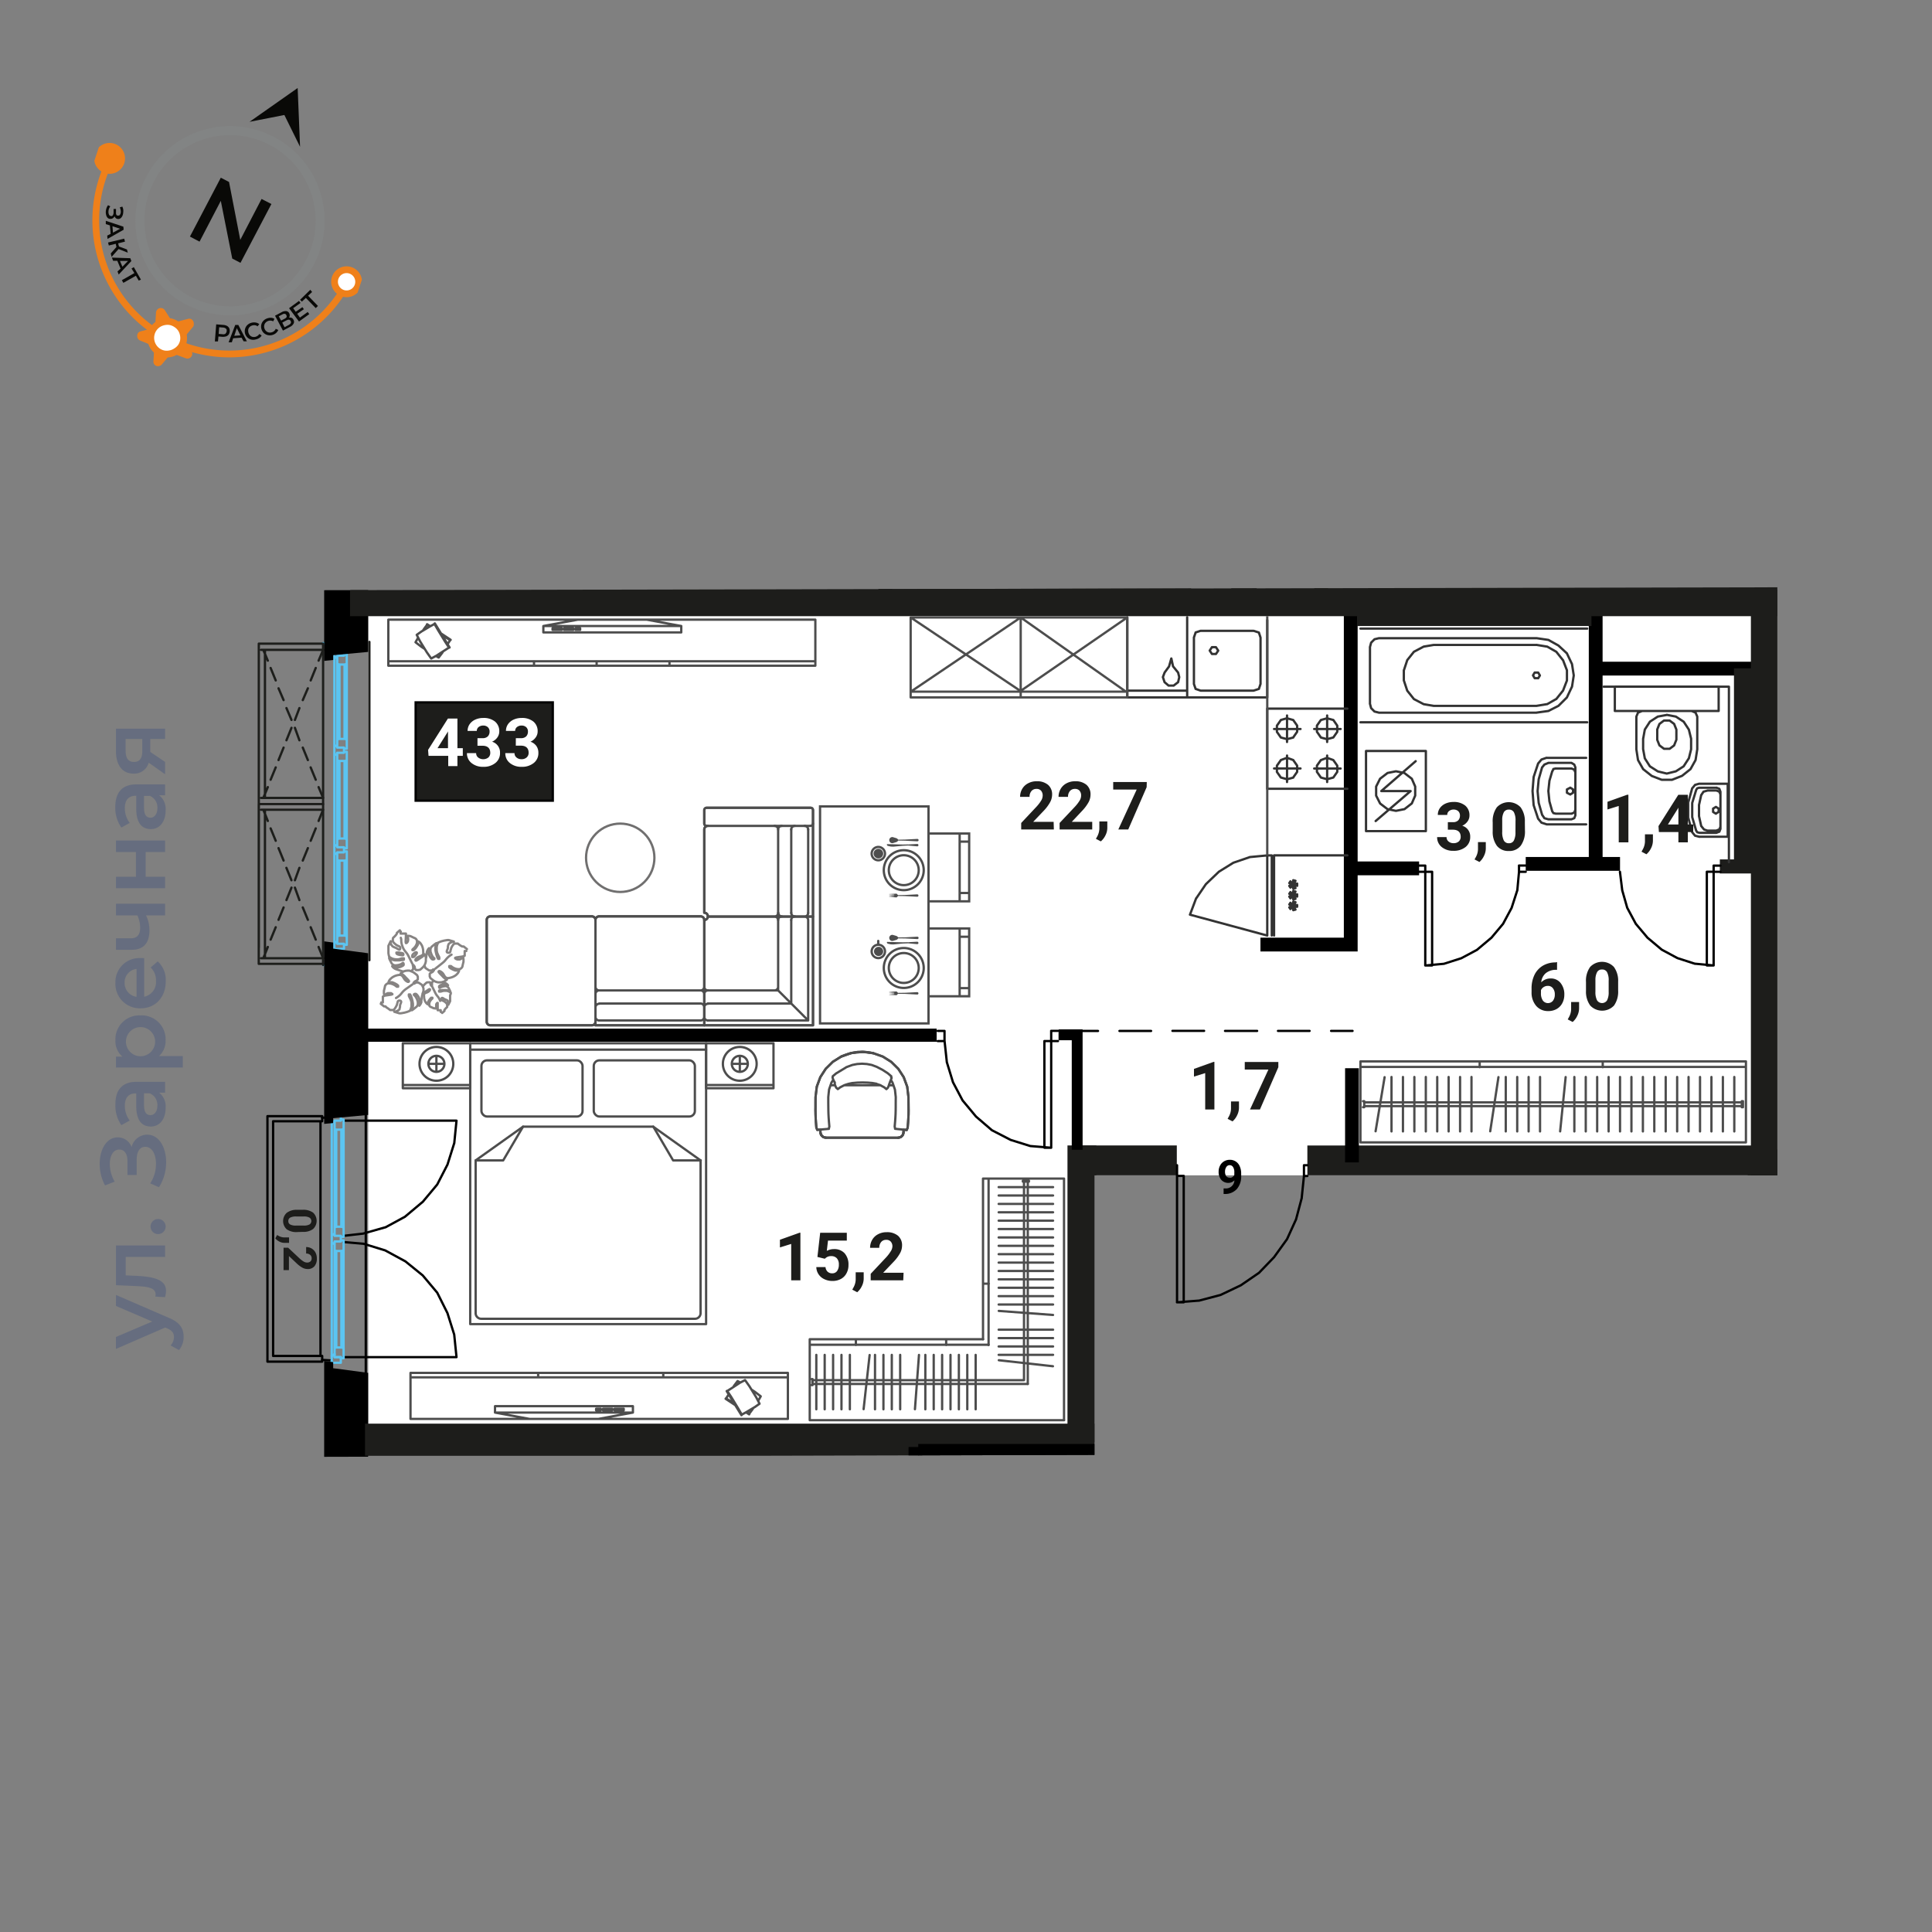 <svg xmlns="http://www.w3.org/2000/svg" viewBox="0 0 420 420"><rect x="0" y="0" width="420" height="420" fill="#808080" stroke="none"/><defs><clipPath id="a"><path fill="none" d="m386.38 127.67-334.92.67 1.8 188.4 184.67-.45v-60.78h148.45V127.67z"/></clipPath><clipPath id="b"><path fill="none" d="M8.524 71.099 29.629 7.468l60.12 19.94L68.642 91.04z"/></clipPath></defs><g data-name="09 квартира"><path fill="#fff" d="m383.23 132.28-303.19.68v179.28h155.99v-56.73h147.2V132.28z"/><g fill="none" stroke-linecap="round" stroke-linejoin="round" stroke-width=".5"><path stroke="#1d1e1b" d="M80.3 208.74v-69.2"/><path stroke="#5bc5f2" d="M74.9 144.44v16.19M74.9 160.63h-1.1M73.8 160.63v-16.19M73.8 144.46h1.1M75.39 144.34l-.49.12M73.8 144.46l-.49-.12M75.39 144.34v16.4M75.39 160.74l-.49-.12M74.9 160.63v-16.19M73.8 160.63v-16.19M73.8 160.62l-.49.12M73.31 160.74v-16.4M73.31 142.54h1.47M74.78 142.54v-.22M74.78 142.33h.61M75.38 142.32v2.01M75.39 144.34l-.49.12M74.9 144.46h-1.1M73.8 144.46l-.49-.12M73.3 144.33v-1.79M74.78 162.52H73.3M73.3 162.52v-1.78M73.31 160.74l.49-.12M73.8 160.63h1.1M74.9 160.62l.49.12M75.39 160.74v2.01M75.39 162.76h-.61M74.78 162.76v-.23M74.9 165.43v16.85M74.9 182.28h-1.1M73.8 182.28v-16.85M73.8 165.43h1.1M75.39 165.32l-.49.11M73.8 165.43l-.49-.11M75.38 165.31v17.08M75.38 182.39l-.49-.11M74.9 182.28v-16.85M73.8 182.28v-16.85M73.79 182.28l-.49.11M73.3 182.39v-17.08M73.31 163.65h1.47M74.78 163.65v-.23M74.78 163.43h.61M75.39 163.42v1.9M75.39 165.32l-.49.11M74.9 165.43h-1.1M73.8 165.43l-.49-.11M73.31 165.32v-1.66M74.78 184.19h-1.47M73.31 184.19v-1.78M73.3 182.39l.49-.11M73.8 182.28h1.1M74.89 182.28l.5.11M75.39 182.4v2.01M75.39 184.41h-.61M74.78 184.41v-.22M74.9 187.09v16.3M74.9 203.39h-1.1M73.8 203.39v-16.3M73.8 187.09h1.1M75.39 186.97l-.49.12M73.8 187.09l-.49-.12M75.39 186.98v16.52M75.39 203.5l-.49-.11M74.9 203.39v-16.3M73.8 203.39v-16.3M73.8 203.39l-.49.11M73.31 203.5v-16.52M73.31 185.3h1.47M74.78 185.3v-.21M74.78 185.09h.61M75.39 185.08v1.9M75.39 186.97l-.49.12M74.9 187.09h-1.1M73.8 187.09l-.49-.12M73.31 186.98v-1.69M74.78 205.17h-1.47M73.31 205.17v-1.67M73.31 203.5l.49-.11M73.8 203.39h1.1M74.9 203.39l.49.11M75.39 203.5v1.89M75.39 205.39h-.61M74.78 205.39v-.22M74.78 162.76v.67M74.78 184.42v.67M72.68 163.87l.62.33M73.31 164.21v19.42M73.31 204.62l-.62.44M72.69 142.77l.62.34M73.31 143.12v18.85M73.31 161.97l-.62.34M73.31 183.62l-.62.33M72.7 185.42l.62.34M72.69 205.06v-62.29M72.69 205.06v-19.65M72.69 162.31v-19.54M72.69 183.95v-20.09M74.78 141.43v1.11M74.78 142.54h-1.47M73.31 142.55v.56M73.31 143.11l-.62-.34M72.69 142.78v-1.34M72.69 141.43h2.09M74.78 162.54v1.11M74.78 163.65h-1.47M73.3 163.64v.56M73.3 164.2l-.62-.33M72.69 163.87v-1.57M72.69 162.31l.62-.34M73.3 161.96v.56M73.3 162.52h1.48M74.78 184.19v1.11M74.78 185.3h-1.47M73.31 185.31v.45M73.31 185.76l-.61-.34M72.69 185.41v-1.45M72.69 183.95l.62-.33M73.31 183.63v.56M73.31 184.19h1.47M74.78 205.16v1.12M74.78 206.28h-2.09M72.69 206.28v-1.23M72.69 205.06l.62-.44M73.31 204.61v.56M73.31 205.17h1.47M74.78 162.76v.67M72.69 162.3v1.57M73.31 206.28h.86M74.17 141.43h-.86M74.78 184.42v.67M72.69 183.96v1.45M70.61 209.79h-.37"/><path stroke="#1d1e1b" d="M70.24 139.82v69.97"/><path stroke="#5bc5f2" d="M70.24 139.81h.37M74.17 140.65v.78M74.16 206.28v.89"/><path stroke="#1d1e1b" d="M56.26 139.93h13.98M70.24 174.8H56.26M56.26 171.11v-31.19M56.26 174.8v-34.87M56.26 139.93h13.98M56.26 174.8h13.98M56.26 139.93v34.87M56.26 139.93h13.98M70.24 173.46H56.75M70.24 141.27H56.75M56.75 173.46h.85M57.6 141.27h-.85M57.6 173.46v-32.18M56.26 174.8h13.98M70.23 209.53H56.25M56.27 205.99v-31.18M56.25 209.53V174.8M70.23 209.53H56.25M56.25 209.53h13.98M56.25 174.8v34.73M56.26 174.8h13.98M70.24 208.31H56.75M70.24 176.03H56.75M56.75 208.31h.85M57.6 176.03h-.85M57.6 208.31v-32.29M57.24 141.29l.98 2.33M58.83 145.21l1.11 2.71M60.55 149.63l1.1 2.57M62.27 153.93l1.1 2.58M64.11 158.22l.98 2.71M65.82 162.52l1.11 2.71M67.53 166.82l1.11 2.69M69.26 171.11l.98 2.35M70.24 141.29l-.98 2.33M68.64 145.21l-1.1 2.71M66.93 149.63l-1.11 2.57M65.09 153.93l-.98 2.58M63.37 158.22l-1.1 2.71M61.65 162.52l-1.1 2.71M59.94 166.82l-1.11 2.69M58.22 171.11l-.98 2.35M57.24 176.02l.98 2.45M58.83 180.08l1.11 2.7M60.55 184.37l1.1 2.71M62.26 188.66l1.1 2.7M64.11 192.96l.98 2.71M65.82 197.27l1.11 2.69M67.54 201.57l1.1 2.7M69.26 205.86l.98 2.45M70.24 176.02l-.98 2.45M68.64 180.08l-1.1 2.7M66.93 184.37l-1.11 2.71M65.09 188.66l-.98 2.7M63.37 192.96l-1.1 2.71M61.65 197.27l-1.1 2.69M59.94 201.57l-1.11 2.7M58.22 205.86l-.98 2.45"/><path stroke="#000" d="m70.03 295.63 2.09.12"/><path stroke="#5bc5f2" d="M72.12 295.76v1.23"/><path stroke="#000" d="m72.12 242.88-2.08.12"/><path stroke="#5bc5f2" d="M74.09 295.03v.24M72.74 295.03h1.35"/><path stroke="#000" d="m99.24 295.03-.5-4.91M98.74 290.12l-1.47-4.67M97.27 285.45l-2.21-4.41M95.06 281.03l-3.19-3.8M91.87 277.24l-3.8-3.08M88.07 274.18l-4.29-2.33M83.78 271.84l-4.79-1.47M79 270.38l-4.29-.37M99.24 295.03H74.7M74.7 268.66l4.29-.49M78.99 268.16l4.79-1.36M83.78 266.82l4.29-2.33M88.07 264.48l3.8-3.19M91.88 261.3l3.18-3.81M95.06 257.48l2.21-4.29M97.27 253.2l1.47-4.67M98.75 248.54l.49-4.91M74.7 243.62h24.54"/><path stroke="#5bc5f2" d="m72.74 294.4-.62.37"/><path stroke="#000" d="M69.67 243.75v51.02M79.52 239.93v58.52M59.37 294.77v-51.02M59.37 243.75h10.3M69.67 294.77h-10.3M59.37 294.77h10.67M70.04 296.01h-11.9M59.37 243.75v51.02M58.14 296.01v-53.37M70.04 243.75H59.37M58.14 242.64h11.9M70.04 295.63v-.13M70.04 295.51v-.13M70.04 295.39v-.13M70.04 295.27v-.12M70.04 295.15v-.13M70.04 295.03v-.13M70.04 294.9v.13M70.04 295.02v.13M70.04 295.15v.12M70.04 295.26v.13M70.04 295.38v.13M70.04 243.01v.26M70.04 243.26v.12M70.04 243.38v.12M70.04 243.5v.12M70.04 243.61v.14M70.04 243.75v-.14M70.04 243.62v-.12M70.04 243.5v-.12M70.04 243.38v-.12M70.04 243.27v-.26M70.04 243h0M70.04 243.75v-1.11M70.04 294.78v1.23M58.14 242.64h11.9M58.14 296.01v-53.37M70.04 296.01h-11.9M59.37 243.75h10.67M59.37 294.77v-51.02M70.04 294.77H59.37"/><path stroke="#5bc5f2" d="M72.12 241.66v1.22M72.12 296.99v-.74M72.73 271.83v21.22M74.69 293.05v-21.22M74.69 293.05l-.49-.12M74.21 292.93v-20.98M74.69 293.05v-21.22M73.11 292.93v-20.98M73.1 292.93l-.37.12M72.73 293.05v-21.22M74.21 271.95l.49-.12M72.74 271.83l.37.12M72.74 293.06v1.97M73.1 292.93l-.37.12M74.21 292.93h-1.1M74.69 293.05l-.49-.12M74.7 295.27v-2.21M74.09 295.27h.61M74.09 269.62v.26M74.7 269.64h-.61M74.7 271.84v-2.21M74.21 271.95l.49-.12M73.11 271.95h1.1M72.74 271.83l.37.12M72.74 269.88v1.96M74.09 269.88h-1.35M73.11 292.93h1.1M73.11 271.95v20.98M74.21 271.95h-1.1M74.21 292.93v-20.98M72.74 245.46v21.36M74.7 266.82v-21.36M74.7 266.82l-.49-.13M74.2 266.68v-21.1M74.7 266.82v-21.36M73.1 266.68v-21.1M73.11 266.69l-.37.13M72.74 266.82v-21.36M74.21 245.58l.49-.13M72.74 245.45l.37.13M72.74 266.81v1.85M73.11 266.69l-.37.13M74.2 266.68h-1.1M74.7 266.82l-.49-.13M74.7 268.89v-2.07M74.09 268.89h.61M74.09 268.65v.24M72.74 268.66h1.35M74.09 243.38v.24M74.7 243.38h-.61M74.7 245.46v-2.08M74.21 245.58l.49-.13M73.11 245.58h1.1M72.74 245.45l.37.13M72.74 243.61v1.85M74.09 243.62h-1.35M73.1 266.68h1.1M73.1 245.58v21.1M74.21 245.58h-1.1M73.96 242.4h-1.63M74.2 266.68v-21.1M72.74 269.88h1.35M72.74 270.5v-.61M72.12 270.13l.62.37M72.12 268.53v1.58M72.75 268.17l-.62.37M72.74 268.66v-.49M74.09 268.66h-1.35M74.09 269.88v-1.23M72.74 244.12l-.62-.37M72.74 294.41v-23.92M72.74 268.16v-24.05M72.12 243.75v51.02M74.09 269.64v-.75M72.12 242.4v1.35M74.09 243.62v-1.22M72.74 243.62h1.35M72.74 244.12v-.5M72.12 243.75l.62.37M72.74 295.03v-.61M74.09 295.03h-1.35M74.09 296.25v-1.24M72.12 296.25h1.97M72.12 294.78v1.47M72.74 294.4l-.62.37M72.74 296.25h.86"/></g><g clip-path="url(#a)"><path d="M70.47 104.36v39.31l1.96-.19v-1.05l7.6-.71v-34.78l-7.6-1v-1.32l-1.96-.26zM70.62 455.52v-68.99l2.04.27v1.58l7.92 1.05v63.16l-7.92.56v1.97l-2.04.4z"/><path d="M79.73 399.83h7.99v34.84h-7.99zM70.47 295.86v31.21l1.96-.19v-1.05l7.6-.7v-26.68l-7.6-1.01v-1.32l-1.96-.26zM70.47 204.64v39.68l1.96-.18v-1.06l7.6-.7v-35.15l-7.6-1.01v-1.32l-1.96-.26zM70.47 21.98v30.61l1.96-.18v-1.06l7.6-.7V24.57l-7.6-1.01v-1.32l-1.96-.26z"/><path fill="#1d1d1b" d="M79.35 31.88h115.07v6.38H79.35zM267.58-113.3h6.45V12.51h-6.45zM362.04-113.61h7.31V73.11h-7.31z"/><path fill="#1d1d1b" d="M319.28 66.61h116.29v6.5H319.28zM267.66 66.48h22.57v6.63h-22.57zM306.9 310.72h115.2v5.78H306.9z"/><path fill="#1d1d1b" d="M362.97 313.54h7.23v183.38h-7.23zM267.77 402.6h6.37v98.27h-6.37zM79.35 309.49h199.34v6.99H79.35z"/><path fill="#1d1d1b" d="M232.06 249.01h6.27v64.53h-6.27z"/><path fill="#1d1d1b" d="M233.18 249.01h22.65v6.51h-22.65zM284.21 249.02h101.81v6.6H284.21z"/><path fill="#1d1d1b" d="M379.94 249.87h7.34v5.77h-7.34zM267.66 70.16h5.52v60.61h-5.52z"/><path fill="none" stroke="#000" stroke-linecap="round" stroke-linejoin="round" stroke-width=".5" d="M194.41 35.44v-7.61M194.41 23.17v-6.86M194.41 11.77V4.15M241.64 2.93h-5.89M231.08 2.93h-6.87M219.56 2.93h-6.87M208.15 2.93h-7M196.63 2.94h-6.87M185.09 2.93h-6.87M173.56 2.92h-5.89M167.68 2.93v-9.07"/><path d="M240.58 10.17h36.03v2.59h-36.03zM302.37 10.17h62.87v2.59h-62.87z"/><path fill="none" stroke="#000" stroke-miterlimit="10" stroke-width="3" d="M215.5 69.05h-23.05v61.58M238.94 68.03h32.27M328.61 39.13v29.51M366.16-7.45h58.63v23.14M346.89 131.25v57.9M331.68 187.8h20.5M348.23 145.35h34M293.64 132.22v73.12h-19.63M308.5 188.78h-15.57M201.17 401.75H84.38M199.01 314.56v56.99h23.49M244.24 372.18h28.19v-56.67M308 375.12v-3.93h58.4M309.1 398.05v3.9h55.39M366.65 361.33h57.39v3.6M423.31 388.11v4.17h-55.26"/><path d="M354.75 371.19h1.84v31.52h-1.84zM375.67 361.13h1.84v31.52h-1.84zM199.62 313.9h65.82v6.27h-65.82z"/><path fill="none" stroke="#000" stroke-miterlimit="10" stroke-width="3" d="M264.15 315.57v22.87h8.16M293.91 232.22v20.47"/><path fill="#1d1d1b" d="M380.63 128.18v17.11h-3.68v41.76h3.68v68.58h5.87V128.18h-5.87z"/><path fill="#1d1d1b" d="M373.88 186.83h10.79v3.05h-10.79zM386.57 127.57H76.09v6.38h218.92v2.14h50.96v-2.14h40.6v-6.38z"/><path fill="#1d1d1b" d="M192.09 123.14h66.85v5.89h-66.85z"/><path fill="none" stroke="#1d1d1b" stroke-miterlimit="10" stroke-width="3" d="M266.25 69.05v33.75h-8.58v24.78M287.21 71.27v59.74M328.98 66h11.78v-8.24h21.47M368.73 57.77h24.71V66h30.24"/><path fill="#1d1d1b" d="M359.4 12.26h4.41v44.29h-4.41zM368.37-6.51h4.52v64.22h-4.52zM247.27 400.76h29.69v2.65h-29.69z"/><path d="M302.72 400.87h6.38v2.6h-6.38z"/><path fill="none" stroke="#000" stroke-linecap="round" stroke-linejoin="round" stroke-width=".5" d="M247.66 400.88h-3.57M239.44 400.89h-6.87M227.9 400.88h-6.86M216.48 400.87h-6.98M204.97 400.88h-3.68M307.65 371.93v-3.67M307.65 363.71v-6.99M307.65 352.19v-6.87M307.65 340.66v-6.88M307.65 329.12v-6.87"/><path d="M79.2 223.61h124.42v2.87H79.2zM230.12 223.78h4.9v2.36h-4.9z"/><path d="M232.99 223.78h2.36v26.17h-2.36zM328.05 12.1h2.75v3.96h-2.75zM240.63 3.24h1.51v8.72h-1.51z"/><path d="M240.69 3.13h26.98v1.28h-26.98z"/><path fill="none" stroke="#000" stroke-linecap="round" stroke-linejoin="round" stroke-width=".5" d="M234.03 224.12h4.67M243.36 224.12h6.88M254.88 224.1h6.88M266.31 224.11h6.98M277.82 224.11h6.87M289.37 224.11h4.66"/><path fill="#1d1d1b" d="M191.6 31.86h2.88v8.6h-2.88zM190.9 66.32h4.02v2.36h-4.02z"/></g><g fill="none" stroke="#333" stroke-linecap="round" stroke-linejoin="round" stroke-width=".5" data-name="с/у"><path d="m306.66 171.97-7.61 6.52M307.76 165.47l-7.48 6.5M306.66 171.97h-6.37M303.47 167.67l1.84.37M305.31 168.05l1.59 1.23M306.91 169.28l.74 1.71M307.65 170.99v1.97M307.65 172.96l-.74 1.71M306.9 174.67l-1.59 1.24M305.31 175.9l-1.84.37M303.47 176.27l-1.84-.37M301.63 175.9l-1.6-1.22M300.02 174.66l-.86-1.7M299.16 172.96v-1.97M299.16 170.99l.86-1.71M300.03 169.28l1.6-1.23M301.63 168.04l1.84-.37M309.97 180.68v-17.42M309.97 163.26h-13.01M296.96 163.27v17.41M296.96 180.68h13.01M311.68 153.45l-2.2-.37M309.49 153.08l-2.1-1.1M307.38 151.98l-1.47-1.85M305.92 150.14l-.73-2.2M305.18 147.93v-2.22M305.19 145.72l.73-2.2M305.91 143.52l1.47-1.84M307.39 141.68l2.1-1.11M309.48 140.57l2.2-.37M334.01 153.45l2.32-.38M336.34 153.08l1.95-1.11M338.31 151.98l1.47-1.84M339.79 150.14l.85-2.21M340.64 147.93v-2.21M340.64 145.72l-.85-2.21M339.78 143.52l-1.47-1.85M338.29 141.67l-1.95-1.11M336.33 140.57l-2.32-.38M334.76 146.84l-.37-.63M334.38 146.21h-.74M333.63 146.2l-.37.62M333.26 146.82l.37.62M333.64 147.43h.74M334.39 147.45l.37-.61M334.01 154.92l2.59-.36M336.59 154.57l2.2-1.12M338.79 153.45l1.85-1.84M340.63 151.61l1.11-2.34M341.74 149.29l.38-2.46M342.12 146.83l-.38-2.46M341.74 144.37l-1.11-2.33M340.64 142.04l-1.85-1.71M338.79 140.33l-2.2-1.23M336.6 139.11l-2.59-.38M299.8 154.93h34.22M297.81 152.96l.26.98M298.07 153.94l.73.74M298.8 154.68l.99.25M297.82 140.69v12.27M299.79 138.73l-.99.24M298.8 138.98l-.73.73M298.07 139.71l-.26.98M334.02 138.74H299.8M345.05 157.02h-49.3M295.75 136.65h49.3M311.68 153.45h22.34M311.68 140.2h22.34M345.05 136.65h-49.3M334.39 165.96l.72-.85M335.11 165.11l1.11-.38M336.22 179.2l-1.11-.36M335.11 178.85l-.72-.86M336.6 178.11l-.87-.24M335.74 177.86l-.49-.72M336.6 165.85l-.87.36M335.74 166.21l-.49.61M341.36 171.23l.61.38M341.97 171.61v.73M341.97 172.34l-.61.36M341.37 172.72l-.73-.38M340.64 172.34v-.72M340.64 171.61l.73-.37M342.47 167.93v-1.11M341.62 176.89l.62-.25M342.24 176.65l.23-.62M342.47 167.93l-.24-.62M342.24 167.31l-.62-.24M342.47 176.02v-8.09M337.46 176.4l.24.36M337.68 176.76l.49.11M337.46 167.68l.24-.48M337.68 167.18l.49-.12M338.17 167.07h3.45M341.62 176.88h-3.45M336.6 171.97l.23-2.2M336.82 169.77l.62-2.1M337.44 176.38l-.62-2.21M336.83 174.19l-.23-2.22M342.47 166.82l-.24-.61M342.24 166.22l-.62-.38M342.47 177.26l-.24.61M342.24 177.86l-.62.25M342.47 177.26v-.61M336.59 165.84h5.03M334.26 171.97l.24-2.57M334.5 169.4l.74-2.59M335.24 177.13l-.74-2.59M334.5 174.54l-.24-2.57M341.62 178.11h-5.03M336.23 164.75h8.59M333.16 171.97l.24-3.05M333.4 168.91l.98-2.95M334.38 177.99l-.98-2.95M333.4 175.04l-.24-3.07M344.82 179.21h-8.59M342.47 171.97v4.91M355.73 155.78l.36-.86M356.09 154.92l.86-.35M355.73 162.9v-7.12M368.97 162.89l-.37 2.34M368.6 165.23l-1.1 1.97M367.51 167.19l-1.84 1.47M365.67 168.66l-2.21.87M363.45 169.52h-2.21M361.25 169.52l-2.2-.85M359.04 168.65l-1.85-1.46M357.2 167.19l-1.11-1.96M356.09 165.23l-.36-2.33M368.97 155.78v7.11M367.75 154.56l.85.36M368.6 154.92l.37.86M351.05 149.28v5.27M373.62 149.27h-22.57M373.62 154.56v-5.29M357.2 160.57v2.32M367.63 160.58v2.32M357.21 162.9l.36 1.96M357.57 164.86l1.1 1.73M358.67 166.59l1.72 1.1M360.38 167.69l1.97.48M362.34 168.17l1.97-.49M364.32 167.68l1.71-1.1M366.02 166.57l1.11-1.71M367.14 164.87l.49-1.97M367.63 160.58l-.49-1.98M367.13 158.59l-1.11-1.7M366.03 156.9l-1.71-1.12M364.31 155.78l-1.97-.38M362.35 155.42l-1.97.36M360.39 155.78l-1.72 1.11M358.67 156.9l-1.1 1.7M357.57 158.6l-.36 1.98M360.27 158.6v2.21M364.43 158.6v2.21M364.43 160.81l-.49 1.23M363.95 162.04l-.98.74M362.97 162.78h-1.23M361.73 162.77l-.98-.73M360.75 162.04l-.49-1.23M364.43 158.6l-.49-1.22M363.95 157.38l-.98-.73M362.97 156.64h-1.23M361.73 156.64l-.98.74M360.75 157.37l-.49 1.23M373.62 154.56h-22.57M369.47 181.92l-.99-.25M368.49 181.68l-.61-.75M367.87 180.93l-.86-3.18M367.01 177.74v-3.31M367.01 174.43l.86-3.07M367.88 171.37l.61-.74M368.48 170.63l.87-.25M369.33 170.38h6.26M375.59 181.9h-6.14M369.84 172.84l.49-.74M370.32 172.11l.87-.25M371.19 180.57l-.74-.24M370.44 180.32l-.6-.74M369.83 179.58l-.49-2.21M369.35 177.38v-2.34M369.34 175.04l.49-2.22M371.19 171.85h1.96M373.15 180.57h-1.96M373.14 171.23l.61.25M373.77 171.48l.24.63M373.14 181.04l.61-.24M373.77 180.81l.24-.61M369.35 171.25h3.8M369.46 181.05h3.68M369.47 181.05l-.49-.12M368.97 180.93l-.24-.38M368.73 171.72l.24-.36M368.98 171.37l.37-.12M368.73 180.57l-.86-2.94M367.87 177.63v-3.08M367.87 174.56l.86-2.82M374.01 180.2v-8.09M373.02 175.41l.6.37M373.62 175.78v.72M373.62 176.5l-.6.37M373.03 176.89l-.61-.37M372.41 176.51v-.73M372.42 175.78l.61-.37M373.14 180.55l.61-.24M373.77 180.33l.24-.62M374.01 172.71l-.24-.6M373.75 172.1l-.61-.25M375.59 170.38v11.52M375.85 149.28h-27.23M375.85 187.43v-38.15"/></g><g fill="none" stroke="#333" stroke-linecap="round" stroke-linejoin="round" stroke-width=".5"><path d="M261.02 137.14h11.53M272.55 137.14l1.1.36M273.67 137.5l.36 1.11M261.01 150.14l-1.1-.38M259.92 149.77l-.38-1.1M274.03 148.68l-.36 1.09M273.65 149.77l-1.1.36M259.55 148.67v-10.06M274.03 138.61v10.07M272.55 150.14h-11.53M258.08 151.61v-17.43M275.49 151.61h-17.42M275.49 134.8v16.81M262.98 141.43l.49.74M263.47 142.17h.86M264.34 142.17l.49-.73M264.83 141.44l-.49-.74M264.33 140.69h-.86M263.47 140.68l-.49.75M259.54 138.61l.38-1.11M259.91 137.49l1.1-.36M288.51 164.74l-1.36.5M287.15 165.23l-.86 1.21M286.29 166.44v1.36M286.29 167.8l.86 1.22M287.15 169.03l1.36.37M288.49 169.4l1.36-.37M289.85 169.03l.86-1.23M290.71 167.8v-1.35M290.71 166.45l-.86-1.22M289.85 165.23l-1.36-.49M279.8 164.74l1.35.49M281.13 165.22l.86 1.23M281.99 166.45v1.35M281.99 167.8l-.86 1.22M281.15 169.04l-1.35.37M279.79 169.4l-1.35-.38M278.45 169.03l-.86-1.22M277.59 167.81v-1.35M277.59 166.45l.86-1.21M278.44 165.23l1.35-.49M288.51 160.7l-1.36-.37M287.15 160.32l-.86-1.24M286.29 159.09v-1.35M286.29 157.74l.86-1.22M287.15 156.52l1.36-.37M288.49 156.15l1.36.37M289.85 156.51l.86 1.24M290.71 157.75v1.34M290.71 159.09l-.86 1.23M289.85 160.32l-1.36.37M279.8 160.69l1.35-.36M281.13 160.32l.86-1.24M281.99 159.08v-1.34M281.99 157.74l-.86-1.22M281.15 156.53l-1.35-.38M279.79 156.14l-1.35.38M278.45 156.53l-.86 1.22M277.59 157.75v1.34M277.59 159.1l.86 1.23M278.44 160.32l1.35.37M292.91 154.05h-17.42M275.49 154.05v17.42M275.49 171.47h17.42M288.51 170.01v-5.76M291.44 167.07h-5.75M279.79 170.01v-5.76M276.97 167.06h5.75M288.51 155.54v5.76M291.44 158.48h-5.75M279.79 155.54v5.76M276.97 158.48h5.75M258.08 151.61v-17.43M253.17 146.22l-.37.98M252.8 147.2l.37 1.11M253.18 148.31l.86.73M254.03 149.04h1.1M255.13 149.05l.98-.75M256.11 148.3l.25-1.1M256.36 147.2l-.25-.99M254.63 143.15l-.48 1.7M254.15 144.87l-.98 1.34M256.11 146.21l-1.1-1.35M255.01 144.86l-.37-1.71M258.08 150.14h-13.01M245.07 134.2v17.41M245.07 151.61h13.01M258.08 148.18v-5.28M280.52 191.6l.49.49M280.28 191.97l.61.36M280.53 191.6l-.25.37M280.52 192.94l.49-.36M280.28 192.57l.61-.24M280.53 192.95l-.25-.36M281.15 191.36l-.11.74M281.63 191.48l-.37.74M281.14 191.35l.49.13M281.15 193.2l-.11-.61M281.63 193.07l-.37-.61M281.14 193.19l.49-.12M281.99 192.57l-.74-.12M281.99 192.08l-.74.14M281.99 192.57v-.49M280.52 193.93l.49.49M280.28 194.3l.61.36M280.53 193.94l-.25.36M280.52 195.28l.49-.49M280.28 194.9l.61-.24M280.53 195.29l-.25-.38M281.15 193.7l-.11.73M281.63 193.81l-.37.73M281.14 193.69l.49.12M281.15 195.54l-.11-.75M281.63 195.4l-.37-.61M281.14 195.53l.49-.13M281.99 194.91l-.74-.13M281.99 194.42l-.74.12M281.99 194.91v-.49M280.52 196.25l.49.49M280.28 196.63l.61.25M280.53 196.26l-.25.37M280.52 197.61l.49-.49M280.28 197.25l.61-.37M280.53 197.62l-.25-.37M281.15 196.03l-.11.73M281.63 196.13l-.37.75M281.14 196.02l.49.11M281.15 197.87l-.11-.74M281.63 197.74l-.37-.62M281.14 197.86l.49-.12M281.99 197.12h-.74M281.99 196.74l-.74.13M281.99 197.12v-.38M258.69 198.84l1.34-3.56M260.05 195.29l2.09-3.07M262.14 192.22l2.82-2.7M264.95 189.52l3.19-1.98M268.13 187.55l3.56-1.22M271.68 186.32l3.81-.36M275.49 203.38l-16.81-4.54M276.48 202.89h.49M275.49 185.96v17.42M276.47 185.96h-.98M276.47 203.37v-17.41M276.97 186.33h-.49M276.97 185.96v17.42M292.91 185.95h-15.95"/></g><g fill="none" stroke="#000" stroke-linecap="round" stroke-linejoin="round" stroke-width=".5"><path d="M255.88 255.64v-2.33M283.47 255.65h.74M284.21 253.31h-.74M283.47 253.31v2.33M255.86 283.11h1.47M257.33 283.11v-27.48M257.33 255.63h-1.47M255.88 255.64v27.47M283.47 255.64l-.49 4.78M282.99 260.42l-1.24 4.66M281.75 265.08l-1.96 4.3M279.79 269.38l-2.82 3.92M276.97 273.3l-3.31 3.44M273.65 276.73l-3.93 2.7M269.73 279.42l-4.41 2.1M265.31 281.52l-4.66 1.23M260.65 282.74l-4.78.37M257.33 276.25v3.54M257.33 276.25v-3.07M309.84 189.52v-1.35M309.84 188.17h-1.35M308.49 189.52h1.35M330.21 189.52h1.47M331.68 188.16h-1.47M330.22 188.18v1.35M309.84 209.88h1.49M311.33 209.88v-20.36M311.33 189.52h-1.49M309.84 189.52v20.36M330.22 189.53l-.37 4.04M329.84 193.56l-1.23 3.81M328.61 197.37l-1.84 3.43M326.78 200.8l-2.57 3.07M324.2 203.87l-3.07 2.58M321.14 206.46l-3.43 1.83M317.71 208.3l-3.81 1.22M313.9 209.52l-4.05.37M372.53 189.52h1.48M374.01 188.18h-1.48M372.53 188.17v1.34M372.53 209.88v-20.37M372.53 189.51h-1.47M371.05 189.51v20.37M371.06 209.88h1.47M352.16 189.52l.5 4.04M352.66 193.55l1.09 3.82M353.75 197.36l1.84 3.43M355.59 200.8l2.58 3.07M358.19 203.88l3.06 2.57M361.23 206.44l3.44 1.85M364.68 208.29l3.81 1.23M368.48 209.5l4.05.38M228.51 226.32h1.48M229.99 224.1h-1.48M228.52 224.12v2.2M205.33 226.32v-2.21M205.33 224.11h-1.48M203.85 226.32h1.48M228.52 249.51v-23.19M228.52 226.32h-1.47M227.04 226.32v23.18M227.05 249.51h1.47M205.34 226.32l.49 4.54M205.82 230.86l1.35 4.41M207.17 235.27l2.07 3.92M209.25 239.21l2.96 3.56M212.2 242.75l3.42 2.94M215.63 245.7l4.05 2.09M219.69 247.8l4.29 1.34M223.98 249.14l4.54.37"/></g><path fill="none" stroke="#4d4d4d" stroke-linecap="round" stroke-linejoin="round" stroke-width=".5" d="M197.97 134.23h47.08v17.38h-47.08zM244.77 150.36H198M221.89 134.23v17.29M221.51 149.99l-23.54-15.76M221.89 134.23 198 150.36M244.77 150.36l-22.88-16.13M245.05 134.23l-23.16 15.96M213.7 291.14v-34.93h17.61v52.51M214.91 292.4v-36.17M214.97 279.06h-1.18M223.68 256.87h-1.32M223.68 256.69h-1.32M222.36 256.87v-.18M223.68 256.87v-.18M222.61 300.04v-43.16M223.43 300.86v-43.98M228.9 297.01l-11.77-1.31M228.93 294.53H217.1M228.93 292.71H217.1M228.93 290.89H217.1M228.93 289.06H217.1M228.92 285.86l-11.8-.88M228.93 283.59H217.1M228.93 281.77H217.1M228.93 279.95H217.1M228.93 278.12H217.1M228.93 276.3H217.1M228.93 274.48H217.1M228.93 272.65H217.1M228.93 270.83H217.1M228.93 269.01H217.1M228.93 267.18H217.1M228.93 265.36H217.1M228.93 263.54H217.1M228.93 261.72H217.1M228.93 259.89H217.1M228.93 258.07H217.1"/><path fill="none" stroke="#4d4d4d" stroke-linecap="round" stroke-linejoin="round" stroke-width=".5" d="M231.31 308.74h-55.28v-17.6h37.69M176.23 292.34h38.68M186.06 292.4v-1.17M205.69 292.4v-1.17M176.64 301.11v-1.31M176.45 299.8h.19M176.45 301.11h.19M176.64 300.04h45.77M176.64 300.86h46.79M177.46 306.37v-11.83M179.28 306.37v-11.83M181.11 306.37v-11.83M182.93 306.37v-11.83M184.75 306.37v-11.83M187.74 306.34l1.31-11.77M190.22 306.37v-11.83M192.05 306.37v-11.83M193.87 306.37v-11.83M195.69 306.37v-11.83M198.9 306.35l.88-11.8M201.16 306.37v-11.83M202.98 306.37v-11.83M204.81 306.37v-11.83M206.63 306.37v-11.83M208.45 306.37v-11.83M210.28 306.37v-11.83M212.1 306.37v-11.83M191.92 229.69l-2.07-.73-2.36-.29-2.36.25-2.26.77-1.83 1.14-1.53 1.51-1.18 1.82-.77 2.07-.27 2.26-.01 1.18v.96l-.01.84.02.79.03.82.06.92.09 1.09.01.07.03.08.03.07.04.08.03.08.04.15.7-.06v.55l.16.6.45.45.6.16 15.65.01.61-.16.44-.44.16-.61v-.54l.7.07.02-.08.02-.08.04-.07.04-.08.03-.07.03-.08.02-.07.09-1.1.06-.93.04-.82.01-.79-.01-.84-.01-.96-.01-1.18-.27-2.26-.76-2.07-1.18-1.82-1.53-1.51-1.83-1.15h0zM191.92 229.69h0M193.75 230.84l-1.83-1.15M195.28 232.35l-1.53-1.51M196.46 234.17l-1.18-1.82M197.22 236.24l-.76-2.07M197.49 238.5l-.27-2.26M197.5 239.68l-.01-1.18M197.51 240.64l-.01-.97M197.52 241.48l-.01-.84M197.51 242.27l.01-.79M197.47 243.1l.04-.83M197.41 244.02l.06-.93M197.32 245.12l.09-1.1M197.3 245.19l.02-.08M197.27 245.27l.03-.08M197.24 245.34l.03-.07M197.2 245.42l.04-.08M197.16 245.49l.04-.07M197.14 245.57l.02-.08M197.12 245.65l.02-.08M196.42 245.58l.7.07M196.42 246.12v-.54M196.42 246.12h0"/><path fill="none" stroke="#4d4d4d" stroke-linecap="round" stroke-linejoin="round" stroke-width=".5" d="M196.42 246.12a1.21 1.21 0 0 1-1.21 1.21M179.56 247.32l15.65.01M179.56 247.32h0M179.56 247.32a1.22 1.22 0 0 1-1.15-.83 1.26 1.26 0 0 1-.06-.38M178.35 245.56v.55M177.65 245.62l.7-.06M177.61 245.47l.04.15M177.58 245.39l.03.07M177.54 245.31l.04.08M177.51 245.24l.03.07M177.48 245.16l.03.08M177.47 245.09l.01.07M177.38 244l.08 1.09M177.32 243.08l.06.92M177.29 242.26l.03.82M177.28 241.47l.01.79M177.28 240.63l-.01.84M177.28 239.67v.96M177.29 238.48l-.01 1.19M177.57 236.23l-.28 2.25M178.33 234.16l-.76 2.07M179.51 232.34l-1.18 1.82M181.04 230.83l-1.53 1.51M182.87 229.69l-1.83 1.14M182.87 229.69h0M182.87 229.69a11 11 0 0 1 1.24-.49 10.6 10.6 0 0 1 5.75-.24M191.92 229.69l-2.06-.73M194.58 245.39l2.54.26M194.58 245.31v.08M197.12 245.65l.02-.08M194.57 245.23l.01.08M197.14 245.57l.02-.08M194.55 245.15l.02.08M197.16 245.49l.04-.07M194.53 245.07l.02.08M197.2 245.42l.04-.08M194.51 244.99l.02.08M197.24 245.34l.03-.07M194.5 244.92l.01.07M197.27 245.27l.03-.08M194.5 244.84v.08M197.3 245.19l.02-.08M194.59 243.79l-.09 1.05M197.32 245.12l.09-1.1M194.65 242.93l-.06.86M197.41 244.02l.06-.93M194.69 242.18l-.04.75M197.47 243.1l.04-.83M194.71 241.45l-.02.73M197.51 242.27l.01-.79M197.52 241.48l-.01-.84M194.72 240.64l-.01.81M197.51 240.64l-.01-.97M194.72 239.69v.95M197.5 239.68l-.01-1.18M194.73 238.51l-.01 1.18M197.49 238.5l-.27-2.26M194.55 236.86l.18 1.64M197.22 236.24l-.76-2.07M194.03 235.36l.52 1.5M196.46 234.17l-1.18-1.82M193.67 234.76l.36.6M195.28 232.35l-1.53-1.51M193.75 230.84l-1.83-1.15M191.92 229.69l-2.06-.73M184.27 231.89l-.27.1M184 231.99l-.26.17M182.87 229.69l-1.83 1.14M182.87 229.68l-1.15.73M181.04 230.83l-1.53 1.51M179.51 232.34l-1.18 1.82M181.15 234.71l-.4.64M178.33 234.16l-.76 2.07M180.75 235.35l-.52 1.5M177.57 236.23l-.28 2.25M180.23 236.86l-.17 1.64M177.29 238.48l-.01 1.19M180.06 238.5v1.17M177.28 239.67v.96M180.06 239.67l.01.96M177.28 240.63l-.01.84M180.07 240.63l.01.8M177.28 241.47l.01.79M180.08 241.43l.02.74M177.29 242.26l.03.82M180.1 242.17l.04.75M177.32 243.08l.06.92M180.14 242.92l.06.87M177.38 244l.08 1.09M180.2 243.79l.09 1.06M177.47 245.09l.01.07M180.29 244.85l-.01.07M177.48 245.16l.03.08M180.29 244.92l-.02.08M177.51 245.24l.03.07M180.27 245l-.02.08M177.54 245.31l.04.08M180.25 245.08l-.02.08M177.58 245.39l.03.07M180.23 245.16l-.02.08M177.61 245.47l.03.07M180.21 245.24l-.01.08M177.64 245.54l.01.08M180.19 245.32v.08M177.65 245.62l2.54-.22M180.56 235.93h.99M183.53 235.93h7.86M193.23 235.93l1 .01M178.35 245.56v.55M179.56 247.32l15.65.01M196.42 246.12v-.54M181.32 235.07l.13.19M181.45 235.26l.02.04M181.15 234.72l.17.35M180.99 234.28l.16.44M185.24 235.45l1.14-.1M186.38 235.35l1.12-.03M181.04 233.96l-.05.32M181.79 233.33l-.75.63M187.5 235.32l1.12.03M184.45 235.62l.79-.17M181.47 235.29l.01.16M183.74 232.16l-1.94 1.17M188.62 235.35l.99.08M182.14 236.76l.5-.38M182.64 236.38l.83-.43M183.47 235.95l.28-.11M181.48 235.45l-.01.24M189.61 235.43l.91.16M181.47 235.69v.02M190.52 235.62v-.03M181.8 236.47l.34.29M181.63 236.14l.17.33M181.47 235.71l.16.43M184.21 231.91l1.09-.4M190.52 235.62l.92.31M191.45 235.96l-.01-.03M185.3 231.51l1.03-.2M191.45 235.96l.8.43M186.33 231.31l1.06-.07M192.25 236.39l.45.38M187.39 231.24l1.07.07M193 236.48l-.3.29M193.16 236.15l-.16.33M193.3 235.72l-.14.43M193.3 235.69v.03M188.46 231.31l1.04.2M193.53 235.08l-.23.64M189.5 231.51l1.09.41M193.68 234.73l-.15.35M190.59 231.92l1.25.65M193.83 234.32l-.15.41M193.83 234.32l-.01-.03M193.82 234.29l-.1-.13M191.84 232.57l1.13.73M193.76 233.97l-.04.2M193.01 233.33l-.04-.03M193.76 233.97l-.75-.64M183.75 235.84l.7-.22"/><path fill="none" stroke="#4d4d4d" stroke-linecap="round" stroke-linejoin="round" stroke-width=".5" d="M179.56 247.32a1.22 1.22 0 0 1-1.15-.83 1.26 1.26 0 0 1-.06-.38M196.42 246.12a1.21 1.21 0 0 1-1.21 1.21M182.87 229.69l2.07-.75M184.94 228.94l1.47-.25M186.41 228.69l1.49-.02M187.9 228.67l1.96.29M153.5 226.8h14.65v9.77H153.5zM87.57 226.8h14.65v9.77H87.57z"/><rect width="21.98" height="12.21" x="104.66" y="230.51" fill="none" stroke="#4d4d4d" stroke-linecap="round" stroke-linejoin="round" stroke-width=".5" rx="1.22"/><rect width="21.98" height="12.21" x="129.08" y="230.51" fill="none" stroke="#4d4d4d" stroke-linecap="round" stroke-linejoin="round" stroke-width=".5" rx="1.22"/><path fill="none" stroke="#4d4d4d" stroke-linecap="round" stroke-linejoin="round" stroke-width=".5" d="M102.22 226.8h51.28v61.05h-51.28z"/><path fill="none" stroke="#4d4d4d" stroke-linecap="round" stroke-linejoin="round" stroke-width=".5" d="M151.11 286.69h-46.49a1.22 1.22 0 0 1-1.22-1.22v-33.21l10.3-7.33H142l10.3 7.33v33.21a1.22 1.22 0 0 1-1.19 1.22Z"/><path fill="none" stroke="#4d4d4d" stroke-linecap="round" stroke-linejoin="round" stroke-width=".5" d="M152.33 252.26h-6l-4.3-7.33M103.4 252.26h5.99l4.31-7.33M87.59 235.87h14.6M153.5 235.87h14.6M164.49 231.27a3.67 3.67 0 1 1-3.66-3.67 3.66 3.66 0 0 1 3.66 3.67Z"/><path fill="none" stroke="#4d4d4d" stroke-linecap="round" stroke-linejoin="round" stroke-width=".5" d="M162.57 231.27a1.74 1.74 0 1 1-1.74-1.74 1.73 1.73 0 0 1 1.74 1.74ZM160.83 229.58v3.37M159.16 231.27h3.34M98.54 231.27a3.67 3.67 0 1 1-3.67-3.67 3.66 3.66 0 0 1 3.67 3.67Z"/><path fill="none" stroke="#4d4d4d" stroke-linecap="round" stroke-linejoin="round" stroke-width=".5" d="M96.61 231.27a1.74 1.74 0 1 1-1.74-1.74 1.73 1.73 0 0 1 1.74 1.74ZM94.87 229.58v3.37M93.2 231.27h3.34M153.5 228.18h-51.28M379.55 248.34h-83.8v-17.6h83.8zM296.01 231.94h83.51M321.67 232v-1.18M348.42 232v-1.18M296.57 240.7v-1.31M296.31 239.39h.26M296.31 240.7h.26M378.65 240.7v-1.31M378.9 240.7v-1.31M378.65 239.39h.25M378.65 240.7h.25M296.57 239.64h82.08M296.57 240.46h82.08M299.04 245.93l1.96-11.76M302.5 245.96v-11.83M304.99 245.96v-11.83M307.47 245.96v-11.83M309.96 245.96v-11.83M312.44 245.96v-11.83M314.92 245.96v-11.83M317.41 245.96v-11.83M319.89 245.96v-11.83M323.96 245.93l1.79-11.77M327.34 245.96v-11.83M329.83 245.96v-11.83M332.31 245.96v-11.83M334.79 245.96v-11.83M339.16 245.95l1.2-11.8M342.25 245.96v-11.83M344.73 245.96v-11.83M347.21 245.96v-11.83M349.7 245.96v-11.83M352.18 245.96v-11.83M354.66 245.96v-11.83M357.15 245.96v-11.83M359.63 245.96v-11.83M362.11 245.96v-11.83M364.6 245.96v-11.83M367.08 245.96v-11.83M369.57 245.96v-11.83M372.05 245.96v-11.83M374.54 245.96v-11.83M377.02 245.96v-11.83"/><path fill="none" stroke="#868382" stroke-linecap="round" stroke-linejoin="round" stroke-width=".5" d="m92.3 210 .15.31v.07l.06.07.31.21.49.32h.5l.12-.05.11-.08.1-.09a.33.33 0 0 1 .14 0 .08.08 0 0 1 .07.08.1.1 0 0 1 0 .07l-.23.25v.05l-.13.11-.15.07-.22.12-.11.09-.09.11V212.28l.15.35.67.53.29.18.31.12.42.1h.43l.42-.05.41-.13a3.08 3.08 0 0 0 .64-.42 2.78 2.78 0 0 1-1-.78c-.13-.14-.82-.78-.82-.93a.17.17 0 0 1 .16-.15.48.48 0 0 1 .23.07 1.7 1.7 0 0 1 .61.52c.24.34.4.81.81.91a1.12 1.12 0 0 0 .48 0 3.34 3.34 0 0 0 1.49-.62l.34-.33.15-.21.12-.22.08-.24H98.99l-.26-.09-.31-.13-.44-.24-.24-.19-.07-.07v-.24h.37l.34.26.37.2.4.14.41.07h.34l.16-.06.14-.09.13-.12.11-.13.08-.16.07-.36.17-.7v-.54l-.07-.38v0h0v0h-.12l-.18.19-.22.14-.23.1h-.5l-.19-.06-.18-.09-.12-.1h0v0h0v-.06h0v0-.05h.06l.16-.08 1.42-.21.27-.11h.08l.08-.06h0v-1.02h.35v0h0M101.51 206.32h0l-.71-.56h-.12 0-.18l-.18-.08-.38-.23-.43-.33h-.71l-.07.05-.14.12-.26.35-.25.47c0 .16-.09.32-.13.48s0 .44-.3.52a.6.6 0 0 1-.23 0 .47.47 0 0 1-.2-.06.27.27 0 0 1-.1-.24.79.79 0 0 1 .08-.26 2.35 2.35 0 0 0 .17-.51v-.3l.1-.38.05-.1.06-.09.09-.08.31-.19.34-.14.35-.07-1.11-.33h-.32l-.75.13-.59.16-.44.17-.17.09h-.06v.06l-.18.4-.11.44v.91l.11.44.18.42.21.41.06.15v.31h0-.24l-.12-.2-.1-.22-.17-.52-.15-.63-.07-.45v-.47l.09-.44.17-.42h0a.08.08 0 0 0 0-.07h0-.06l-.39.27-.63.52-.11.15-.08.17-.06.17v.53l.19.57.22.45a1.59 1.59 0 0 0 .36.41.18.18 0 0 1 .09.14c0 .09-.1.13-.19.15a.39.39 0 0 1-.26 0 .45.45 0 0 1-.14-.1 2.62 2.62 0 0 1-.71-1.39V207l.12-.87-.19.22-.15.27-.11.29-.05.3-.11.93"/><path fill="none" stroke="#868382" stroke-linecap="round" stroke-linejoin="round" stroke-width=".5" d="M94.63 210.58 96 209.5a7.08 7.08 0 0 0 .59-.5c.2-.21.37-.45.57-.67a4 4 0 0 1 1-.8M91.93 215.9c0 .19-.05 0 0 .2a2.08 2.08 0 0 1 .69-.6c.12-.07.66-.49.77-.47a.13.13 0 0 1 .08.14.33.33 0 0 1-.07.16 1.39 1.39 0 0 1-.46.37c-.27.12-.63.18-.75.46a.9.9 0 0 0 0 .36 2.6 2.6 0 0 0 .23 1.18l.2.3.12.14.14.12.17.09V217.89l.07-.17.1-.18.14-.2.23-.29.16-.15H94v.1h0v.05h0l-.23.22-.2.25-.15.27-.1.29v.5l.06.11.09.1.1.08.24.1.48.22h.11l.27.05h.34l-.11-.16-.07-.18v-.56l.07-.13.09-.12.08-.07h.08v0h0v1.59h.66v.38h.07M94.2 213.26l-.29.32V214.22a.34.34 0 0 1 0 .1s0 .05-.07 0h-.05l-.14-.2h0l-.06-.11v-.12l-.06-.18v-.09l-.06-.08H93l-.27.07-.46.42-.17.19-.13.21M96.12 220.21h0l.5-.44v-.09h0v-.13l.08-.11.22-.25.29-.27V218.33l-.07-.12-.21-.24-.3-.25-.32-.16c-.14-.07-.31-.1-.34-.3a.45.45 0 0 1 0-.16.23.23 0 0 1 .07-.14.17.17 0 0 1 .18 0 .61.61 0 0 1 .18.09 1.45 1.45 0 0 0 .34.2l.2.08.26.12.07.05.06.06v.08l.09.25.05.27v.27l.38-.77v-1.26l.15-.4v-.14h0v-.05l-.27-.19-.3-.14-.31-.09h-.66l-.33.08-.31.09h-.36v-.21l.17-.06h.17l.39-.06h.8l.33.08.3.13.28.18h0a.07.07 0 0 0 0 0v-.06l-.14-.32-.29-.54-.09-.1-.11-.08-.12-.07-.18-.07h-.19l-.43.06-.35.1a1.2 1.2 0 0 0-.34.21.13.13 0 0 1-.11 0c-.06 0-.08-.1-.08-.16a.34.34 0 0 1 0-.2.26.26 0 0 1 .09-.09 1.77 1.77 0 0 1 1.09-.32h.14l.61.21-.14-.17-.16-.15-.19-.12-.21-.08-.51-.09M94 214.56c.19.4.39.79.58 1.19a4.91 4.91 0 0 0 .28.5c.12.18.27.34.4.51a3 3 0 0 1 .43.83"/><path fill="none" stroke="#868382" stroke-linecap="round" stroke-linejoin="round" stroke-width=".5" d="M82.78 218.22h0l.71.56h.31l.2.22.38.24.44.33h.7l.07-.05.14-.13.27-.39.25-.47c.05-.16.09-.32.14-.48s.05-.45.3-.52a.41.41 0 0 1 .22 0 .34.34 0 0 1 .2.06.25.25 0 0 1 .1.24.87.87 0 0 1-.08.26 2.18 2.18 0 0 0-.17.51v.29l-.1.38v.11l-.06.09-.08.08-.32.19-.33.13-.36.08 1.11.33h.33l.74-.13.59-.16.45-.17.16-.1h.06v-.06l.18-.41.12-.44v-.9l-.11-.45-.19-.41-.21-.41-.06-.15v-.31h0v0h.28l.12.21.1.22.17.52.15.63.07.45v.46l-.1.45-.17.42h0a.08.08 0 0 0 0 .07h.07l.38-.27.64-.52.1-.15.08-.17.06-.18v-.52l-.18-.58-.23-.44a1.82 1.82 0 0 0-.36-.42.17.17 0 0 1-.09-.13c0-.09.11-.13.19-.16a.46.46 0 0 1 .26 0 .36.36 0 0 1 .14.1 2.55 2.55 0 0 1 .71 1.39v.2l-.12.88.19-.23.15-.26.11-.29v-.3l.12-.93.24-.9.1-.31v-.54l-.11-.32-.15-.3v-.07l-.06-.07-.31-.22-.49-.31h-.49l-.13.06-.11.07-.1.1a.29.29 0 0 1-.13 0s-.08 0-.08-.08v-.08l.23-.25h0l.13-.1.15-.07.22-.12.11-.1.09-.11V212.34l-.15-.35-.67-.53-.29-.17-.31-.13L89 211h-.42l-.43.05-.41.13a3.36 3.36 0 0 0-.64.42 2.81 2.81 0 0 1 1 .78c.12.14.81.78.81.92a.16.16 0 0 1-.16.15.38.38 0 0 1-.23-.06 1.68 1.68 0 0 1-.6-.52c-.24-.34-.41-.81-.81-.91a1.16 1.16 0 0 0-.49 0 3.26 3.26 0 0 0-1.48.62l-.35.33-.15.2-.12.23-.08.24.07-.05h.72l.27.1.3.13.44.24.24.19.07.07v.24H86.25l-.06-.06-.35-.25-.37-.2-.4-.14-.41-.07h-.34l-.16.06-.14.1-.13.11-.11.14-.08.16-.07.36-.17.69v.55l.08.38h0v0h.14l.19-.18.21-.15.23-.09h.7l.17.1.12.09h0v0h0v0h0v0h0v.05h-.06l-.16.08-1.42.21-.27.11-.08.05-.08.06h0v.34h0V217.93h0-.36v.05h0"/><path fill="none" stroke="#868382" stroke-linecap="round" stroke-linejoin="round" stroke-width=".5" d="m89.66 214-1.41 1a5.57 5.57 0 0 0-.59.5c-.2.21-.37.45-.57.67a4 4 0 0 1-1 .79M89.46 211.05l.3-.29.06-.1v-.6l-.07-.12a.29.29 0 0 1 0-.13.08.08 0 0 1 .09-.05l.06.05.19.26h0l.07.15v.15l.07.23.07.12.08.11.07.05H91l.35-.08.6-.54.21-.25.17-.27.16-.38.09-.39v-.82a3.19 3.19 0 0 0-.27-.69 2.57 2.57 0 0 1-.89.78c-.14.09-.85.63-1 .6a.16.16 0 0 1-.11-.18.42.42 0 0 1 .1-.2A1.5 1.5 0 0 1 91 208c.35-.16.81-.24 1-.6a1.2 1.2 0 0 0 0-.4 3.2 3.2 0 0 0-.31-1.51l-.25-.39-.15-.18-.19-.15-.21-.12V205.23l-.09.21-.14.23-.17.27-.29.37-.22.19-.07.05h-.25v0h0v0V206.43l.05-.06.06-.06.3-.28.25-.31.19-.35.14-.38v-.48l-.06-.16-.08-.14-.11-.12-.13-.11-.31-.13-.61-.29-.14-.06-.36-.06h-.41v0h0v0h0v0h0l.14.21.1.22.05.24v.25l-.05.24-.08.17-.12.15-.11.09h-.14 0v-.07l-.05-.16.06-1.38V202.95v0h0H87.08h0v-.26l.05-.18H87h0M86.92 202.24h0l-.64.56v.11h0l-.07.16-.1.15-.29.32-.37.35-.05.23v.52l.09.16.28.3.38.32.42.22c.18.08.4.12.43.37a.85.85 0 0 1 0 .22.44.44 0 0 1-.09.18.21.21 0 0 1-.23 0 .82.82 0 0 1-.23-.11 1.76 1.76 0 0 0-.44-.26l-.26-.1-.33-.16-.09-.06-.07-.08-.06-.09-.2-.25-.07-.35v-.34l-.49 1v1.62l.08.44.06.18v.12l.34.24.38.19.41.11.42.05h.43l.41-.1.41-.13H87.8v0h0V208.62l-.21.08h-.22l-.51.07h-1.02l-.42-.09-.4-.17-.35-.24h0-.06v.08l.18.41.37.7.12.12.14.11.15.08.23.09h.25l.55-.07.45-.14a1.41 1.41 0 0 0 .44-.27s.09-.07.14-.05.1.12.11.2a.42.42 0 0 1 0 .25.63.63 0 0 1-.11.12 2.45 2.45 0 0 1-1.4.42h-.19l-.78-.27.17.22.22.19.24.15.27.11.83.27.58.2"/><path fill="none" stroke="#868382" stroke-linecap="round" stroke-linejoin="round" stroke-width=".5" d="m89.63 209.5-.75-1.5a6.54 6.54 0 0 0-.35-.64c-.16-.23-.35-.43-.52-.66a3.5 3.5 0 0 1-.55-1.07 3.35 3.35 0 0 1-.23-1.13 1.49 1.49 0 0 0-.1-.63M87.34 207.18l-.56-.1a1.83 1.83 0 0 0-.52 0h-.08a.08.08 0 0 0 0 .07.26.26 0 0 0 .11.23.72.72 0 0 0 .25.12 4.1 4.1 0 0 0 1 .16c.17 0 .18-.17.13-.3s-.21-.15-.33-.18ZM89.63 207.74a.55.55 0 0 0 0 .25.09.09 0 0 0 0 .06h.07a.52.52 0 0 0 .33-.07l.07-.08c.12-.16.83-.83.36-.9-.2 0-.83.45-.83.74Z"/><path fill="none" stroke="#4d4d4d" stroke-linecap="round" stroke-linejoin="round" stroke-width=".5" d="M84.42 134.71h92.83v10.01H84.42zM177.12 143.75H84.51M129.7 143.74v.91M145.54 143.74v.91M116.09 143.74v.91M148.1 137.48h-29.98M118.12 137.48v-1.39M118.12 136.09l7.49-1.38M125.62 134.71h14.98M140.6 134.71l7.5 1.38M148.1 136.09v1.39M120.12 136.92h2M122.12 136.92v-.34M122.12 136.58h-2M120.12 136.58v.34M122.62 136.92h2M124.62 136.92v-.34M124.62 136.58h-2M122.62 136.58v.34M125.12 136.92h.99M126.12 136.92v-.34M126.12 136.58h-1M125.12 136.58v.34M148.1 136.09h-29.98M95.37 142.93v.01M95.37 142.94l.03-.05M97.75 139.34l.06-.09M95.74 137.79l.01.01M96.04 137.99l1 .66M97.81 139.25h0M97.81 139.25h0M92.86 135.78l-.05.07M92.82 135.84h.01M93.19 136.08l.21.14M95.72 137.76h.01M96.02 137.96l1.49.98M97.86 139.17h0M92.81 135.85v-.06M92.81 135.85h.01M95.74 137.79h.01M96.04 137.98l1.1.73M97.85 139.18h0M92.81 135.79v-.04M92.85 135.7v.02M92.85 135.7l.68.44M95.56 137.49h0M95.85 137.69l2.12 1.4M92.85 135.72l.01.06M92.85 135.72l.66.43M95.58 137.53h.01M95.88 137.73l2.07 1.36M92.86 135.78l.6.4M95.64 137.62l.01.01M95.94 137.82l1.95 1.29M97.89 139.11l-.04.07M97.85 139.18l.06-.02M97.91 139.16l.03-.02M97.97 139.09h-.02M97.95 139.09l-.06.03M92.84 135.83l-.66.89M92.84 135.83l.55.39M92.18 136.72l-.26.39M90.9 138.62l-.57 1M90.33 139.62l1.26.97M91.59 140.59l.76.5M94.77 142.61l.59.33M95.36 142.94l.76-1M96.12 141.94l.21-.34M97.3 140.04l.56-.88M97.86 139.16l-1.29-.8M96.57 138.36l-.5-.33M95.77 137.83h-.01M94.96 136.52l2.11 3.44M97.52 140.83v.01M97.52 140.84h0M93.75 143.14v.01M93.75 143.15l.04-.03M97.42 140.9l.1-.06M94.44 135.63l-.01.01M94.44 135.63l.06-.03M94.44 135.63l.01.02M94.66 136l2.73 4.44M97.6 140.78v.01M94.43 135.64l.02-.05M94.43 135.64l.01.01M94.9 136.4l2.24 3.67M97.59 140.79h0M94.45 135.59l.02-.04M94.53 135.52l-.01.02M94.53 135.52l3.21 5.24M94.52 135.54l-.02.06M94.52 135.54l3.19 5.22M94.5 135.6l3.15 5.15M97.6 140.79h-.01M97.6 140.79l.05-.04M97.59 140.79l.06.01M97.65 140.8l.03-.01M97.74 140.76h-.03M97.72 140.76l-.07-.01M94.46 135.64l-.97.53M94.46 135.64l.8 1.39M93.49 136.17l-1.85 1.1M91.64 137.27l-1.05.74M90.59 138.01l.73 1.41M91.32 139.42l1.48 2.4M92.8 141.82l.94 1.33M93.74 143.15l1.11-.59M94.85 142.56l1.82-1.18M96.67 141.38l.94-.6M97.61 140.78l-.84-1.28M96.77 139.5l-1.51-2.47M171.28 308.46H89.24v-10.01h82.04zM89.39 299.42h81.81M144.19 299.42v-.9M116.99 299.42v-.9M107.61 305.69h29.98M137.59 305.69v1.39M137.59 307.08l-7.49 1.38M130.09 308.46h-14.98M115.11 308.46l-7.5-1.38M107.61 307.08v-1.39M135.59 306.25h-2M133.59 306.25v.34M133.59 306.59h2M135.59 306.59v-.35M133.09 306.25h-2M131.09 306.25v.34M131.09 306.59h2M133.09 306.59v-.35M130.59 306.25h-.99M129.59 306.25v.34M129.59 306.59h1M130.59 306.59v-.35M107.61 307.08h29.98M160.34 300.23h0M160.34 300.23l-.03.05M157.96 303.83l-.06.09M159.97 305.38l-.01-.01M159.67 305.18l-1-.66M157.9 303.92h0M157.9 303.92h0M162.85 307.39l.05-.07M162.89 307.33l-.01-.01M162.52 307.08l-.21-.13M159.99 305.41h-.01M159.69 305.21l-1.49-.98M157.85 304h0M162.9 307.32v.06M162.9 307.32l-.01-.01M159.97 305.38h-.01M159.67 305.18l-1.1-.73M157.86 303.99h0M162.9 307.38v.04M162.86 307.47v-.02M162.86 307.47l-.68-.45M160.15 305.68v-.01M159.86 305.48l-2.12-1.4M162.86 307.45l-.01-.06M162.86 307.45l-.66-.44M160.13 305.64h-.01M159.83 305.44l-2.07-1.37M162.85 307.39l-.6-.4M160.07 305.54h-.01M159.77 305.35l-1.95-1.3M157.82 304.05l.04-.06M157.86 303.99l-.06.01M157.8 304l-.03.03M157.74 304.08l.02-.01M157.76 304.07l.06-.02M162.87 307.34l.66-.89M162.87 307.34l-.55-.4M163.53 306.45l.26-.39M164.81 304.55l.57-1M165.38 303.55l-1.26-.97M164.12 302.58l-.76-.5M160.94 300.56l-.59-.33M160.35 300.23l-.76 1M159.59 301.23l-.21.34M158.41 303.12l-.56.89M157.85 304.01l1.29.8M159.14 304.81l.5.33M159.94 305.33l.01.01M160.75 306.65l-2.11-3.44M158.19 302.33h0M158.19 302.33h0M161.96 300.03v-.01M161.96 300.02l-.04.03M158.29 302.27l-.1.06M161.27 307.53h.01M161.27 307.53l-.06.04M161.27 307.53l-.01-.01M161.05 307.17l-2.73-4.44M158.11 302.38h0M161.28 307.53l-.02.05M161.28 307.53l-.01-.01M160.81 306.77l-2.24-3.67M158.12 302.38h0M161.26 307.58l-.02.03M161.18 307.65l.01-.03M161.18 307.65l-3.21-5.24M161.19 307.62l.02-.05M161.19 307.62l-3.19-5.21M161.21 307.57l-3.15-5.15M158.11 302.38h.01M158.11 302.38l-.05.04M158.12 302.38l-.06-.01M158.06 302.37h-.03M157.97 302.41h.03M157.99 302.41l.07.01M161.25 307.53l.97-.53M161.25 307.53l-.8-1.39M162.22 307l1.85-1.11M164.07 305.9l1.05-.74M165.12 305.16l-.73-1.41M164.39 303.75l-1.48-2.4M162.91 301.35l-.94-1.33M161.97 300.02l-1.11.58M160.86 300.6l-1.82 1.19M159.04 301.79l-.94.6M158.1 302.39l.84 1.27M158.94 303.66l1.51 2.48"/><path fill="none" d="M178.27 175.31h23.58v47.17h-23.58z"/><path fill="none" stroke="#4d4d4d" stroke-miterlimit="10" stroke-width=".5" d="M178.27 175.31h23.58v47.17h-23.58zM178.27 203.02v-24M178.27 179.02v-3.72"/><path fill="none" stroke="#4d4d4d" stroke-miterlimit="10" stroke-width=".5" d="M201.85 201.84h8.84v14.74h-8.84zM208.62 216.57v-14.73M210.69 216.57h-2.07M208.62 201.84h2.07M210.69 201.84v14.73M201.85 181.2h8.84v14.74h-8.84zM208.62 195.94V181.2M210.69 195.94h-2.07M208.62 181.2h2.07M210.69 181.2v14.74M208.52 214.81h2.04M208.52 203.64h2.04M208.52 194.13h2.04M208.52 182.96h2.04"/><path fill="#4d4d4d" d="m199.65 216.03-.02.04-.03.04-.03.03-.04.03-.04.02-.05.01h-.06l-2.65-.14-1.51-.02-.25.26-.02.02-.03.02h-.02l-.03.01h-.02l-1.56-.09v-.04l1.12-.06v-.05l-1.12-.06v-.02l1.12-.06v-.06l-1.12-.06v-.02l1.12-.06v-.05l-1.12-.06v-.04l1.56-.09h.01-.01.03l.03.01.03.02.02.01.26.27 1.51-.02 2.65-.14h.07l.04.01.04.03v-.01l.04.03.03.03.03.04.02.04.01.05v-.01.1l-.01.04M196.23 204.85l1.03-.03.29.02.14-.03 1.69-.09h.04l.05.01.04.02.04.02.04.03h-.01l.03.04v-.01l.03.05v-.01l.01.05.01.04v.03-.01.05l-.01.04-.02.05-.03.04v-.01l-.03.04-.04.02-.04.02-.05.01-.04.01-2.01-.18-.14.01-1.02.04v-.27l-3.36-.09-.02.01h-.01l-.02.01v.01l-.01.01-.01.01v.06l.01.06.01.05.03.05.04.05v-.01l.04.04.05.03.06.02h.01l.62.14.57.02.16-.02 1.83-.18M193.7 204.5l.11.04.12.02.11-.01h.05l.77-.23.07-.03.13-.08.11-.11.08-.11 1.51.02 2.65.14h.06l.05-.01.04-.02.04-.03.03-.03.03-.04.02-.04.01-.04v-.09l-.01-.05-.02-.04-.03-.04-.03-.03-.04-.03-.04-.01-.05-.02h.01-.07l-2.65.14-1.51.02-.04-.06-.11-.12-.12-.09-.12-.06-.77-.22-.06-.01h-.12l-.11.02-.11.04-.1.06-.09.08-.07.09-.06.1-.04.11-.02.11.01.12.02.11.04.11.06.1.07.09.09.07.1.06M192 206.83a1 1 0 1 0-1.05 1 1 1 0 0 0 1.05-1"/><path fill="none" stroke="#4d4d4d" stroke-linecap="round" stroke-linejoin="round" stroke-width=".5" d="M192.39 206.83a1.45 1.45 0 1 0-1.45 1.45 1.45 1.45 0 0 0 1.45-1.45M199.72 210.43a3.25 3.25 0 1 0-3.25 3.25 3.24 3.24 0 0 0 3.25-3.25"/><path fill="none" stroke="#4d4d4d" stroke-linecap="round" stroke-linejoin="round" stroke-width=".5" d="M200.81 210.43a4.34 4.34 0 1 0-4.34 4.34 4.33 4.33 0 0 0 4.34-4.34"/><path fill="#4d4d4d" d="m199.65 194.77-.02.05v-.01l-.03.04-.03.03-.04.03-.04.02-.05.01-.04.01-.02-.01-2.65-.14-1.51-.02-.25.26v.01l-.02.01-.03.02-.02.01h-.05l-1.56-.09v-.04l1.12-.05v-.06l-1.12-.06v-.02l1.12-.06v-.05l-1.12-.06v-.03l1.12-.06v-.05l-1.12-.05v-.05l1.56-.09h.01-.01l.03.01h.03l.03.02.02.01.26.28 1.51-.03 2.65-.14h.02l.05.01.04.01.04.02.04.02.03.03.03.04.02.04.01.05v.09l-.01.04M196.23 183.59l1.03-.02.29.01.14-.02 1.69-.09h.09l.04.02.04.02.04.03h-.01l.03.04.03.04.01.04.01.05v.06l-.01.05-.02.04-.03.04-.03.03-.04.02-.04.02-.05.02h-.04l-2.01-.18-.14.01-1.02.05v-.28l-3.36-.08h-.03l-.02.01v.01l-.01.01-.01.01v.07l.01.05.01.05.03.05.04.05.04.04v-.01l.05.03.06.02h.01l.62.14.57.02.16-.02 1.83-.17M193.7 183.24l.11.04.12.02h.11l.05-.01.77-.23.07-.03.13-.08.11-.11.08-.11 1.51.03 2.65.14v-.01l.02.01.04-.01.05-.01.04-.02.04-.03v.01l.03-.04.03-.03.02-.05.01-.04v-.09l-.01-.05-.02-.04-.03-.03-.03-.04-.04-.02-.04-.02-.05-.01h.01l-.05-.01h-.02l-2.65.14-1.51.03v-.01l-.04-.06-.11-.11-.12-.1-.12-.05-.77-.23-.06-.01h-.12l-.11.02-.11.05v-.01l-.1.06-.09.08-.07.09-.06.1-.04.11-.02.11.01.12.02.11.04.11.06.1.07.09.09.07.1.06M192 185.57a1 1 0 1 0-2.09 0 1 1 0 0 0 2.09 0"/><path fill="none" stroke="#4d4d4d" stroke-linecap="round" stroke-linejoin="round" stroke-width=".5" d="M192.39 185.57a1.45 1.45 0 1 0-1.45 1.45 1.45 1.45 0 0 0 1.45-1.45M199.72 189.18a3.25 3.25 0 1 0-3.25 3.24 3.24 3.24 0 0 0 3.25-3.24"/><path fill="none" stroke="#4d4d4d" stroke-linecap="round" stroke-linejoin="round" stroke-width=".5" d="M200.81 189.18a4.34 4.34 0 1 0-4.34 4.33 4.34 4.34 0 0 0 4.34-4.33M190.92 205.34v-.79M129.45 222.1a.79.79 0 0 1-.79.79h-22.07a.78.78 0 0 1-.78-.79V200a.78.78 0 0 1 .78-.79h22.07a.79.79 0 0 1 .79.79.79.79 0 0 1 .79-.79h22.07a.79.79 0 0 1 .79.79.79.79 0 1 0 0-1.58v-18.09a.79.79 0 0 1 .79-.79h-.27a.52.52 0 0 1-.52-.52v-2.89a.52.52 0 0 1 .52-.53h22.6a.52.52 0 0 1 .52.53v46.76h-47.29v-.79Z"/><path fill="none" stroke="#4d4d4d" stroke-linecap="round" stroke-linejoin="round" stroke-width=".5" d="M129.45 222.1a.79.79 0 0 1-.79.79h-22.07a.78.78 0 0 1-.78-.79V200a.78.78 0 0 1 .78-.79h22.07a.79.79 0 0 1 .79.79.79.79 0 0 1 .79-.79h22.07a.79.79 0 0 1 .79.79.79.79 0 1 0 0-1.58v-18.09a.79.79 0 0 1 .79-.79h-.27a.52.52 0 0 1-.52-.52v-2.89a.52.52 0 0 1 .52-.53h22.6a.52.52 0 0 1 .52.53v46.76h-47.29v-.79ZM176.22 179.54h-22.6M176.74 199.25h-1.84M169.95 199.25h-1.58M153.89 179.54h14.48M169.16 180.33v18.13M168.37 199.25h-14.48M175.69 198.46v-18.13M174.9 179.54h-4.95M169.16 180.33v18.13M169.95 199.25h4.95M172.01 180.33v18.13"/><path fill="none" stroke="#4d4d4d" stroke-linecap="round" stroke-linejoin="round" stroke-width=".5" d="M176.74 179a.52.52 0 0 1-.52.52M168.37 179.54a.79.79 0 0 1 .79.79M169.16 198.46a.79.79 0 0 1-.79.79M174.9 179.54a.79.79 0 0 1 .79.79M169.16 180.33a.79.79 0 0 1 .79-.79M170 199.25a.79.79 0 0 1-.79-.79M175.69 198.46a.79.79 0 0 1-.79.79M172 180.33a.8.8 0 0 1 .79-.79M172.8 199.25a.8.8 0 0 1-.79-.79M153.1 214.52v-14.49M153.89 199.25h14.48M169.16 200.03v14.49M168.37 215.31h-14.48M175.69 221.84v-21.81M174.9 199.25h-4.95M169.16 200.03v15.28M169.16 215.31h-15.27M153.1 216.1v4.95M153.89 221.84h21.8M172.01 200.03v18.13M172.01 218.16h-18.13M176.74 199.25h-1.84M153.1 221.05v1.84M153.1 216.1v-1.58M169.95 199.25h-1.58M169.16 215.31l6.53 6.53M168.37 199.25a.79.79 0 0 1 .79.79M169.16 214.52a.79.79 0 0 1-.79.79M153.89 215.31a.79.79 0 0 1-.79-.79M174.9 199.25a.79.79 0 0 1 .79.79"/><path fill="none" stroke="#4d4d4d" stroke-linecap="round" stroke-linejoin="round" stroke-width=".5" d="M169.16 200a.78.78 0 0 1 .79-.78M153.1 216.1a.79.79 0 0 1 .79-.79M153.89 221.84a.79.79 0 0 1-.79-.79M172 200a.79.79 0 0 1 .79-.78M153.1 219a.79.79 0 0 1 .79-.79M153.1 222.89v-1.84M153.1 216.1v-1.58M129.45 216.1v-1.58M153.1 200.03v14.49M152.31 215.31h-22.07M129.45 214.52v-14.49M130.24 221.84h22.07M153.1 221.05v-4.95M152.31 215.31h-22.07M129.45 216.1v4.95M152.31 218.16h-22.07M153.1 214.52a.8.8 0 0 1-.79.79M130.24 215.31a.8.8 0 0 1-.79-.79M153.1 221.05a.79.79 0 0 1-.79.79M152.31 215.31a.79.79 0 0 1 .79.79M129.45 216.1a.79.79 0 0 1 .79-.79M130.24 221.84a.79.79 0 0 1-.79-.79M152.31 218.16a.8.8 0 0 1 .79.79M129.45 219a.8.8 0 0 1 .79-.79M129.45 200.03v22.07"/><path fill="none" stroke="#4d4d4d" stroke-miterlimit="10" stroke-width=".5" d="M275.49 133.95v52"/><circle cx="134.83" cy="186.47" r="7.43" fill="#fff" stroke="#706f6f" stroke-miterlimit="10" stroke-width=".5" transform="rotate(-45 134.838 186.468)"/><path d="M268.35 256.59a1.8 1.8 0 0 1-1.31.56 2 2 0 0 1-1.55-.67 2.62 2.62 0 0 1-.57-1.78 2.75 2.75 0 0 1 .31-1.31 2.3 2.3 0 0 1 .87-.93 2.42 2.42 0 0 1 1.26-.33 2.28 2.28 0 0 1 2.14 1.39 3.75 3.75 0 0 1 .32 1.54v.54a4.15 4.15 0 0 1-.91 2.85 3.39 3.39 0 0 1-2.56 1.11H266v-1.21h.32a1.84 1.84 0 0 0 2.03-1.76Zm-1-.55a1 1 0 0 0 .6-.18 1.11 1.11 0 0 0 .38-.43v-.6a1.93 1.93 0 0 0-.28-1.13.86.86 0 0 0-1.46 0 1.73 1.73 0 0 0-.28 1 1.65 1.65 0 0 0 .27 1 .91.91 0 0 0 .81.3Z"/><path fill="#1d1d1b" d="M338.49 209.14v1.69h-.2a3.49 3.49 0 0 0-2.24.72 2.92 2.92 0 0 0-1 2 2.79 2.79 0 0 1 2.08-.84 2.63 2.63 0 0 1 2.14 1 3.88 3.88 0 0 1 .8 2.54 3.84 3.84 0 0 1-.44 1.83 3.13 3.13 0 0 1-1.23 1.27 3.65 3.65 0 0 1-1.81.45 3.37 3.37 0 0 1-2.64-1.13 4.41 4.41 0 0 1-1-3v-.74a6.69 6.69 0 0 1 .63-3 4.73 4.73 0 0 1 1.83-2 5.39 5.39 0 0 1 2.76-.71Zm-2 5.18a1.67 1.67 0 0 0-.91.26 1.55 1.55 0 0 0-.59.68v.63a2.74 2.74 0 0 0 .4 1.6 1.39 1.39 0 0 0 2.21.06 2.15 2.15 0 0 0 .4-1.35 2.08 2.08 0 0 0-.41-1.36 1.32 1.32 0 0 0-1.1-.52ZM341.88 222.17l-1.07-.56.25-.46a3.66 3.66 0 0 0 .49-1.73v-1.59h1.73v1.42a3.74 3.74 0 0 1-.4 1.59 4 4 0 0 1-1 1.33ZM351.77 215.31a5.25 5.25 0 0 1-.89 3.28 3.55 3.55 0 0 1-5.18 0 5.1 5.1 0 0 1-.92-3.2v-1.9a5.13 5.13 0 0 1 .9-3.28 3.55 3.55 0 0 1 5.17 0 5.07 5.07 0 0 1 .92 3.19Zm-2.06-2.09a3.77 3.77 0 0 0-.35-1.88 1.18 1.18 0 0 0-1.09-.58 1.15 1.15 0 0 0-1.07.56 3.57 3.57 0 0 0-.37 1.74v2.52a3.92 3.92 0 0 0 .35 1.87 1.29 1.29 0 0 0 2.19 0 3.82 3.82 0 0 0 .34-1.81ZM314.75 178.73h1.1a1.52 1.52 0 0 0 1.15-.39 1.45 1.45 0 0 0 .38-1 1.3 1.3 0 0 0-.37-1 1.46 1.46 0 0 0-1-.35 1.52 1.52 0 0 0-1 .33 1 1 0 0 0-.39.84h-2.05a2.55 2.55 0 0 1 .43-1.46 3 3 0 0 1 1.22-1 4.12 4.12 0 0 1 1.73-.36 3.89 3.89 0 0 1 2.57.78 2.69 2.69 0 0 1 .93 2.16 2.17 2.17 0 0 1-.43 1.31 2.87 2.87 0 0 1-1.14.92 2.4 2.4 0 0 1 1.73 2.41 2.73 2.73 0 0 1-1 2.21 4.07 4.07 0 0 1-2.66.83 3.86 3.86 0 0 1-2.53-.82 2.67 2.67 0 0 1-1-2.16h2.05a1.17 1.17 0 0 0 .43.95 1.61 1.61 0 0 0 1.08.37 1.66 1.66 0 0 0 1.15-.38 1.36 1.36 0 0 0 .41-1c0-1-.57-1.55-1.7-1.55h-1.09ZM321.62 187.39l-1.07-.56.26-.46a3.75 3.75 0 0 0 .49-1.72v-1.59h1.7v1.42a3.67 3.67 0 0 1-.4 1.59 4 4 0 0 1-.98 1.32ZM331.51 180.53a5.25 5.25 0 0 1-.89 3.28A3.09 3.09 0 0 1 328 185a3.14 3.14 0 0 1-2.58-1.12 5.09 5.09 0 0 1-.92-3.19v-1.9a5.16 5.16 0 0 1 .9-3.29 3.55 3.55 0 0 1 5.17 0 5.07 5.07 0 0 1 .92 3.19Zm-2.05-2.09a3.82 3.82 0 0 0-.35-1.87A1.2 1.2 0 0 0 328 176a1.18 1.18 0 0 0-1.07.56 3.48 3.48 0 0 0-.36 1.74v2.52a4 4 0 0 0 .34 1.88 1.17 1.17 0 0 0 1.1.61 1.14 1.14 0 0 0 1.09-.59 3.88 3.88 0 0 0 .35-1.8ZM354 183.12h-2.1v-7.91l-2.45.76v-1.67l4.28-1.53h.27ZM357.92 185.71l-1.07-.56.26-.47a3.75 3.75 0 0 0 .49-1.72v-1.59h1.73v1.42a3.67 3.67 0 0 1-.4 1.59 4.09 4.09 0 0 1-1.01 1.33ZM366.92 179.23h1.17v1.65h-1.17v2.24h-2.05v-2.24h-4.24l-.09-1.29 4.31-6.81h2.07Zm-4.33 0h2.28v-3.65l-.13.23ZM229.1 180.32H222v-1.41l3.34-3.56a8.31 8.31 0 0 0 1-1.31 2.13 2.13 0 0 0 .33-1.07 1.58 1.58 0 0 0-.35-1.08 1.25 1.25 0 0 0-1-.39 1.35 1.35 0 0 0-1.1.48 1.84 1.84 0 0 0-.4 1.25h-2.06a3.4 3.4 0 0 1 .45-1.72 3.14 3.14 0 0 1 1.28-1.22 3.79 3.79 0 0 1 1.86-.45 3.66 3.66 0 0 1 2.48.77 2.7 2.7 0 0 1 .89 2.16 3.51 3.51 0 0 1-.4 1.56 9.1 9.1 0 0 1-1.36 1.86l-2.35 2.47h4.44ZM237.44 180.32h-7.09v-1.41l3.35-3.56a8.31 8.31 0 0 0 1-1.31 2.13 2.13 0 0 0 .33-1.07 1.58 1.58 0 0 0-.35-1.08 1.25 1.25 0 0 0-1-.39 1.35 1.35 0 0 0-1.1.48 1.84 1.84 0 0 0-.4 1.25h-2.06a3.4 3.4 0 0 1 .45-1.72 3.17 3.17 0 0 1 1.27-1.22 3.86 3.86 0 0 1 1.87-.45 3.66 3.66 0 0 1 2.48.77 2.7 2.7 0 0 1 .88 2.16 3.49 3.49 0 0 1-.39 1.56 9.1 9.1 0 0 1-1.36 1.86l-2.32 2.47h4.44ZM239.31 182.91l-1.07-.56.26-.46a3.82 3.82 0 0 0 .49-1.73v-1.59h1.73V180a3.6 3.6 0 0 1-.4 1.59 4 4 0 0 1-1.01 1.32ZM249.27 171.13l-4 9.19h-2.16l4-8.68H242V170h7.3ZM174 278.33h-2v-7.91l-2.45.76v-1.67l4.28-1.53h.17ZM177.7 273.25l.6-5.26h5.79v1.71H180l-.26 2.23a3.28 3.28 0 0 1 1.56-.39 3 3 0 0 1 2.31.91 3.66 3.66 0 0 1 .84 2.56 3.62 3.62 0 0 1-.43 1.79 2.93 2.93 0 0 1-1.21 1.23 3.75 3.75 0 0 1-1.85.44 4 4 0 0 1-1.74-.38 3 3 0 0 1-1.27-1.07 2.92 2.92 0 0 1-.49-1.57h2a1.51 1.51 0 0 0 .45 1 1.4 1.4 0 0 0 1 .36 1.25 1.25 0 0 0 1.07-.51 2.3 2.3 0 0 0 .38-1.41 1.91 1.91 0 0 0-.44-1.35 1.58 1.58 0 0 0-1.22-.47 1.76 1.76 0 0 0-1.19.39l-.2.18ZM186.35 280.92l-1.07-.56.25-.46a3.7 3.7 0 0 0 .49-1.73v-1.59h1.74V278a3.74 3.74 0 0 1-.4 1.59 4 4 0 0 1-1.01 1.33ZM196.36 278.33h-7.08v-1.41l3.34-3.56a8.31 8.31 0 0 0 1-1.31A2.13 2.13 0 0 0 194 271a1.53 1.53 0 0 0-.35-1.08 1.25 1.25 0 0 0-1-.39 1.36 1.36 0 0 0-1.09.47 1.89 1.89 0 0 0-.41 1.26h-2a3.4 3.4 0 0 1 .45-1.72 3.11 3.11 0 0 1 1.27-1.22 3.83 3.83 0 0 1 1.87-.45 3.68 3.68 0 0 1 2.48.77 2.7 2.7 0 0 1 .88 2.16 3.41 3.41 0 0 1-.4 1.56 8.74 8.74 0 0 1-1.36 1.86l-2.35 2.47h4.44ZM264 241.19h-2v-7.91l-2.44.76v-1.67l4.27-1.53h.17ZM267.94 243.78l-1.07-.56.25-.46a3.66 3.66 0 0 0 .49-1.73v-1.59h1.73v1.42a3.74 3.74 0 0 1-.4 1.59 4 4 0 0 1-1 1.33ZM277.9 232l-4 9.19h-2.16l4-8.68h-5.14v-1.65h7.3Z"/><path fill="#1d1d1b" stroke="#000" stroke-miterlimit="10" stroke-width=".5" d="M90.36 152.69h29.81v21.37H90.36z"/><path fill="#fff" d="M99.44 162.65h1.17v1.66h-1.17v2.23h-2v-2.23h-4.28l-.1-1.29 4.31-6.81h2.07Zm-4.33 0h2.28V159l-.13.23ZM103.8 160.47h1.09a1.55 1.55 0 0 0 1.16-.39 1.45 1.45 0 0 0 .38-1 1.26 1.26 0 0 0-.38-1 1.43 1.43 0 0 0-1-.35 1.57 1.57 0 0 0-1 .32 1.07 1.07 0 0 0-.4.85h-2a2.56 2.56 0 0 1 .44-1.46 3 3 0 0 1 1.22-1 4.09 4.09 0 0 1 1.73-.36 3.89 3.89 0 0 1 2.57.78 2.68 2.68 0 0 1 .93 2.16 2.23 2.23 0 0 1-.43 1.31 2.77 2.77 0 0 1-1.14.91 2.42 2.42 0 0 1 1.73 2.42 2.69 2.69 0 0 1-1 2.2 4 4 0 0 1-2.66.84 3.85 3.85 0 0 1-2.53-.82 2.65 2.65 0 0 1-1-2.16h2a1.17 1.17 0 0 0 .43.95 1.83 1.83 0 0 0 2.23 0 1.34 1.34 0 0 0 .41-1c0-1-.57-1.55-1.7-1.55h-1.08ZM112.14 160.47h1.09a1.55 1.55 0 0 0 1.16-.39 1.45 1.45 0 0 0 .38-1 1.26 1.26 0 0 0-.38-1 1.45 1.45 0 0 0-1-.35 1.57 1.57 0 0 0-1 .32 1.07 1.07 0 0 0-.4.85h-2a2.56 2.56 0 0 1 .44-1.46 3 3 0 0 1 1.22-1 4.09 4.09 0 0 1 1.73-.36 3.89 3.89 0 0 1 2.57.78 2.68 2.68 0 0 1 .93 2.16 2.18 2.18 0 0 1-.44 1.31 2.68 2.68 0 0 1-1.13.91 2.58 2.58 0 0 1 1.3.94 2.53 2.53 0 0 1 .43 1.48 2.69 2.69 0 0 1-1 2.2 4 4 0 0 1-2.66.84 3.85 3.85 0 0 1-2.53-.82 2.65 2.65 0 0 1-1-2.16h2a1.17 1.17 0 0 0 .43.95 1.59 1.59 0 0 0 1.08.37 1.58 1.58 0 0 0 1.14-.39 1.31 1.31 0 0 0 .42-1c0-1-.57-1.55-1.7-1.55h-1.09Z"/><path fill="#1d1d1b" d="M64.58 267.84a3.58 3.58 0 0 1-2.26-.61 2.43 2.43 0 0 1 0-3.56 3.48 3.48 0 0 1 2.18-.67h1.31a3.56 3.56 0 0 1 2.26.62 2.44 2.44 0 0 1 0 3.55 3.43 3.43 0 0 1-2.2.63Zm1.42-1.41a2.61 2.61 0 0 0 1.28-.24.89.89 0 0 0 0-1.49 2.39 2.39 0 0 0-1.2-.25h-1.69a2.68 2.68 0 0 0-1.29.24.81.81 0 0 0-.42.76.78.78 0 0 0 .4.74 2.52 2.52 0 0 0 1.24.24ZM59.85 269.22l.39-.74.32.18a2.53 2.53 0 0 0 1.18.34h1.1v1.19h-1a2.47 2.47 0 0 1-1.09-.27 2.93 2.93 0 0 1-.9-.7ZM61.64 276.11v-4.87h1l2.45 2.3a6 6 0 0 0 .91.7 1.47 1.47 0 0 0 .73.23 1.11 1.11 0 0 0 .75-.24.87.87 0 0 0 .27-.69.92.92 0 0 0-.33-.75 1.28 1.28 0 0 0-.87-.28v-1.41a2.32 2.32 0 0 1 1.19.31 2.27 2.27 0 0 1 .84.87 2.73 2.73 0 0 1 .3 1.29 2.51 2.51 0 0 1-.52 1.7 1.87 1.87 0 0 1-1.49.61 2.46 2.46 0 0 1-1.08-.27 6 6 0 0 1-1.27-.94l-1.71-1.62v3.06Z"/></g><g data-name="Layer 10"><g fill="#666d7f" style="isolation:isolate"><path d="m25.21 281.51 11.54 5c2.42 1 3.17 2.34 3.17 4.12a4.43 4.43 0 0 1-1 2.86l-1.84-1a2.71 2.71 0 0 0 .74-1.84c0-.88-.42-1.4-1.48-1.88l-.42-.18-10.72 4.66v-2.6l7.9-3.36-7.9-3.39ZM25.21 270.75h10.68v2.5h-8.56v4l2.12.1c3.8.18 6.64.74 6.64 3.26a5.45 5.45 0 0 1-.22 1.38l-2.1-.12a2.24 2.24 0 0 0 .06-.48c0-1.64-2.28-1.7-4.5-1.82l-4.12-.18ZM34.37 268.28a1.64 1.64 0 1 1 0-3.28 1.64 1.64 0 1 1 0 3.28ZM32 246.67c2.6 0 4.12 2.81 4.12 6a10.12 10.12 0 0 1-1.56 5.42l-1.9-.84a7.74 7.74 0 0 0 1.25-4.25c0-2-.82-3.69-2.32-3.69-1.26 0-1.88 1.11-1.88 2.87v3.26h-2v-3.06c0-1.56-.68-2.48-1.78-2.48-1.34 0-2.06 1.4-2.06 3.16a7.73 7.73 0 0 0 1.06 3.82l-2.1.82a10 10 0 0 1-1.16-4.7c0-3.08 1.46-5.75 3.94-5.75a3.2 3.2 0 0 1 3 2.11 3.49 3.49 0 0 1 3.39-2.69ZM29.63 235.18h6.26v2.36h-1.3A3.78 3.78 0 0 1 36 240.9c0 2.44-1.34 4-3.2 4s-3.18-1.2-3.18-4.44v-2.76h-.16c-1.46 0-2.32.88-2.32 2.66a5.29 5.29 0 0 0 1.06 3.24l-1.82 1a7.51 7.51 0 0 1-1.29-4.6c0-3 1.46-4.82 4.54-4.82Zm2.92 2.5h-1.24v2.58c0 1.7.64 2.16 1.42 2.16s1.48-.76 1.48-2a2.72 2.72 0 0 0-1.66-2.74ZM30.55 220.74a5.2 5.2 0 0 1 5.45 5.42 4.39 4.39 0 0 1-1.44 3.42h5.18v2.5H25.21v-2.38h1.4a4.4 4.4 0 0 1-1.52-3.54 5.2 5.2 0 0 1 5.46-5.42Zm0 2.54a3.17 3.17 0 1 0 0 6.34 3.17 3.17 0 1 0 0-6.34ZM31.35 208.3v8.38a3.23 3.23 0 0 0 2.56-3.46 3.83 3.83 0 0 0-1.16-2.9l1.54-1.32a5.41 5.41 0 0 1 1.74 4.3c0 3.58-2.3 5.9-5.48 5.9a5.31 5.31 0 0 1-5.46-5.52 5.21 5.21 0 0 1 5.52-5.4c.2-.02.5 0 .74.02Zm-1.66 8.4v-6.06a2.91 2.91 0 0 0-2.6 3 3 3 0 0 0 2.6 3.06ZM25.21 196.46h10.68V199h-4.14a7.4 7.4 0 0 1 .74 3.22c0 2.7-1.2 4.26-3.86 4.26h-3.42v-2.5h3.26c1.4 0 2-.86 2-2.3a6.44 6.44 0 0 0-.6-2.68h-4.66ZM25.21 193.1v-2.5h4.34v-5.38h-4.34v-2.5h10.68v2.5h-4.22v5.38h4.22v2.5ZM29.63 170.52h6.26v2.36h-1.3a3.78 3.78 0 0 1 1.41 3.36c0 2.44-1.34 4-3.2 4s-3.18-1.2-3.18-4.44V173h-.16c-1.46 0-2.32.88-2.32 2.66a5.29 5.29 0 0 0 1.06 3.24l-1.82 1a7.51 7.51 0 0 1-1.32-4.52c.03-3.08 1.49-4.86 4.57-4.86Zm2.92 2.5h-1.24v2.58c0 1.7.64 2.16 1.42 2.16s1.48-.76 1.48-2a2.72 2.72 0 0 0-1.66-2.76ZM25.21 158.4h10.68v2.24h-3.22v2.82l3.22 2.18v2.68l-3.56-2.52a3.25 3.25 0 0 1-3.28 2.38c-2.5 0-3.84-1.9-3.84-4.88Zm3.92 7.24c1.24 0 1.8-.8 1.8-2.34v-2.66h-3.62v2.58c0 1.54.54 2.42 1.82 2.42Z"/></g><g clip-path="url(#b)"><path fill="none" stroke="#ef801a" stroke-miterlimit="10" stroke-width="1.47" d="M75.79 61a29 29 0 1 1-51.85-26.19"/><path fill="#090907" d="M24.56 47.42a.86.86 0 0 1-.56.16.79.79 0 0 1-.57-.19 1.34 1.34 0 0 1-.34-.6A2.35 2.35 0 0 1 23 46a2.87 2.87 0 0 1 .14-.72 2.38 2.38 0 0 1 .35-.67l.49.25a2.1 2.1 0 0 0-.29.53 2.13 2.13 0 0 0-.11.57 1.4 1.4 0 0 0 .12.7.51.51 0 0 0 .17.21.62.62 0 0 0 .26.09.41.41 0 0 0 .22 0 .43.43 0 0 0 .16-.14 1.09 1.09 0 0 0 .18-.54v-.85h.53v.8a.73.73 0 0 0 .1.48.38.38 0 0 0 .14.14.46.46 0 0 0 .2 0 .37.37 0 0 0 .23 0 .55.55 0 0 0 .18-.16 1.18 1.18 0 0 0 .19-.58 1.77 1.77 0 0 0-.05-.51 1.55 1.55 0 0 0-.18-.51l.56-.18a2.57 2.57 0 0 1 .2.61 2.76 2.76 0 0 1 0 .64 2.05 2.05 0 0 1-.17.74 1.3 1.3 0 0 1-.38.52.83.83 0 0 1-.56.19.78.78 0 0 1-.47-.16 1 1 0 0 1-.3-.42 1.21 1.21 0 0 1-.35.39ZM24.05 50.84 23.89 49l-.89-.28V48l3.82 1.27.06.67-3.51 2-.06-.72Zm.51-.27 1.54-.84-1.65-.55ZM25.31 53.7l-.15-.7-1.5.37-.17-.65 3.51-.84.17.65-1.48.37.17.68 1.74.65.18.7-2-.79-1.52 1.71-.18-.75ZM26.21 58.4l-.71-1.71h-.91l-.27-.69 4 .13.24.61-2.75 2.94-.27-.67Zm.4-.42 1.22-1.25h-1.75ZM30.16 61l-.62-1.05-2.72 1.54-.33-.58 2.72-1.54-.62-1 .5-.3 1.55 2.72ZM49.31 70.83a1.21 1.21 0 0 1 .51.49 1.47 1.47 0 0 1-.09 1.39 1.21 1.21 0 0 1-.58.42 2.39 2.39 0 0 1-.84.09l-.82-.07-.1 1.07h-.68l.29-3.71 1.51.12a2.05 2.05 0 0 1 .8.2ZM49 72.51a.66.66 0 0 0 .2-.24.59.59 0 0 0 .07-.29.77.77 0 0 0 0-.3.72.72 0 0 0-.16-.25 1.09 1.09 0 0 0-.67-.23l-.79-.06-.11 1.45.79.06a1 1 0 0 0 .75-.13ZM52.52 73.41l-1.83.12-.29.88h-.7l1.44-3.77h.67l1.86 3.56h-.71Zm-.26-.51-.78-1.56-.55 1.66ZM54.49 73.79a1.82 1.82 0 0 1-.81-.53 1.86 1.86 0 0 1-.44-.9 1.89 1.89 0 0 1 .08-1 1.8 1.8 0 0 1 .56-.8 2 2 0 0 1 .94-.43 1.94 1.94 0 0 1 .83 0 1.66 1.66 0 0 1 .71.33l-.36.48a1.25 1.25 0 0 0-1-.22 1.37 1.37 0 0 0-.64.28 1.19 1.19 0 0 0-.37.54 1.47 1.47 0 0 0 0 .69 1.54 1.54 0 0 0 .29.62 1.25 1.25 0 0 0 .56.37 1.46 1.46 0 0 0 .69 0A1.53 1.53 0 0 0 56 73a1.18 1.18 0 0 0 .37-.4l.51.33a1.67 1.67 0 0 1-.53.56 2.25 2.25 0 0 1-.79.31 1.93 1.93 0 0 1-1.07-.01ZM58.32 72.87a1.78 1.78 0 0 1-.89-.41 1.8 1.8 0 0 1-.56-.82 2 2 0 0 1-.08-1 1.76 1.76 0 0 1 .44-.87 2 2 0 0 1 .87-.56 2.16 2.16 0 0 1 .83-.13 1.58 1.58 0 0 1 .73.24l-.28.54a1.21 1.21 0 0 0-.52-.16 1.27 1.27 0 0 0-.55.07 1.4 1.4 0 0 0-.58.38 1.17 1.17 0 0 0-.29.59 1.31 1.31 0 0 0 .06.68 1.34 1.34 0 0 0 .37.57 1.22 1.22 0 0 0 .59.29 1.38 1.38 0 0 0 .7-.07 1.14 1.14 0 0 0 .47-.28 1.17 1.17 0 0 0 .31-.45l.56.25a1.78 1.78 0 0 1-.45.63 1.93 1.93 0 0 1-.73.43 2 2 0 0 1-1 .08ZM63.37 69.09a.79.79 0 0 1 .42.42.86.86 0 0 1 .13.41.88.88 0 0 1-.09.42 1.75 1.75 0 0 1-.78.72l-1.54.81-1.72-3.24 1.45-.77a1.72 1.72 0 0 1 1-.23.85.85 0 0 1 .37.15.79.79 0 0 1 .26.31 1 1 0 0 1 .11.5.84.84 0 0 1-.16.48.89.89 0 0 1 .55.02Zm-2.26.6.82-.43a.8.8 0 0 0 .38-.35.36.36 0 0 0 0-.21.44.44 0 0 0-.07-.21.46.46 0 0 0-.13-.18.72.72 0 0 0-.2-.09.78.78 0 0 0-.5.12l-.81.42Zm2.06.08c-.16-.31-.46-.35-.89-.13l-.92.49.5 1 .92-.49c.44-.25.56-.5.42-.81ZM66.9 67.82l.33.47L65 69.9 62.84 67 65 65.41l.33.45-1.6 1.14.56.77 1.45-1 .32.45-1.45 1 .59.82ZM67.85 63.48l-.87.81 2.14 2.22-.48.47-2.15-2.22-.86.81-.4-.4L67.46 63Z"/><path fill="none" stroke="#828484" stroke-miterlimit="10" stroke-width="1.96" d="M43.84 66.58a19.59 19.59 0 1 0-12.43-24.76 19.6 19.6 0 0 0 12.43 24.76Z"/><path fill="#090907" d="m52.28 57.14-1.79-.93L48 43.66l-4.62 8.87-2.09-1.1L48 38.63l1.79.93 2.44 12.59 4.63-8.9 2.14 1.1Z"/><path fill="#ef801a" stroke="#ef801a" stroke-miterlimit="10" stroke-width="1.47" d="M23 36.92a2.62 2.62 0 1 0-1.66-3.32A2.63 2.63 0 0 0 23 36.92Z"/><path fill="#fff" stroke="#ef801a" stroke-miterlimit="10" stroke-width="1.47" d="M74.52 63.74a2.62 2.62 0 1 0-1.66-3.31 2.63 2.63 0 0 0 1.66 3.31Z"/><path fill="#090907" d="m61.82 25-7.57 1.48 10.46-7.35.52 12.78Z"/><path fill="#ef801a" d="m42 71-1.66 2a1 1 0 0 0-.08 1.2l1.41 2.2a1 1 0 0 1 .12.6 1.07 1.07 0 0 1-.23.57 1 1 0 0 1-.51.34 1 1 0 0 1-.61 0L38 77a1 1 0 0 0-.64-.06 1.08 1.08 0 0 0-.55.33l-1.67 2a1 1 0 0 1-.53.29 1 1 0 0 1-.6 0 1 1 0 0 1-.48-.37 1 1 0 0 1-.18-.58l.15-2.6a1 1 0 0 0-.65-1l-2.43-1a1.11 1.11 0 0 1-.45-.41 1.13 1.13 0 0 1-.14-.6 1.16 1.16 0 0 1 .17-.6 1 1 0 0 1 .5-.35l2.5-.65a1.08 1.08 0 0 0 .52-.34 1.06 1.06 0 0 0 .24-.58l.16-2.62a1.08 1.08 0 0 1 .26-.55 1 1 0 0 1 .52-.32 1.07 1.07 0 0 1 1.09.38l1.41 2.21a1.07 1.07 0 0 0 .49.4 1.13 1.13 0 0 0 .63 0l2.52-.65a1 1 0 0 1 .63 0 1.06 1.06 0 0 1 .65 1A1 1 0 0 1 42 71Z"/><path fill="#fff" d="M38.23 76.4a3.47 3.47 0 0 1-1.3.51 3.56 3.56 0 0 1-1.38 0 3.52 3.52 0 0 1-2.22-1.56 3.55 3.55 0 0 1 1.09-4.9 3.62 3.62 0 0 1 1.3-.5 3.57 3.57 0 0 1 1.38 0 3.66 3.66 0 0 1 1.26.56 3.42 3.42 0 0 1 1 1 3.51 3.51 0 0 1 .5 1.29 3.56 3.56 0 0 1 0 1.38 3.45 3.45 0 0 1-.56 1.27 3.73 3.73 0 0 1-1.07.95Z"/><path fill="none" stroke="#ef801a" stroke-miterlimit="10" stroke-width="1.47" d="M38.23 76.4a3.47 3.47 0 0 1-1.3.51 3.56 3.56 0 0 1-1.38 0 3.52 3.52 0 0 1-2.22-1.56 3.55 3.55 0 0 1 1.09-4.9 3.62 3.62 0 0 1 1.3-.5 3.57 3.57 0 0 1 1.38 0 3.66 3.66 0 0 1 1.26.56 3.42 3.42 0 0 1 1 1 3.51 3.51 0 0 1 .5 1.29 3.56 3.56 0 0 1 0 1.38 3.45 3.45 0 0 1-.56 1.27 3.73 3.73 0 0 1-1.07.95Z"/></g></g></svg>
